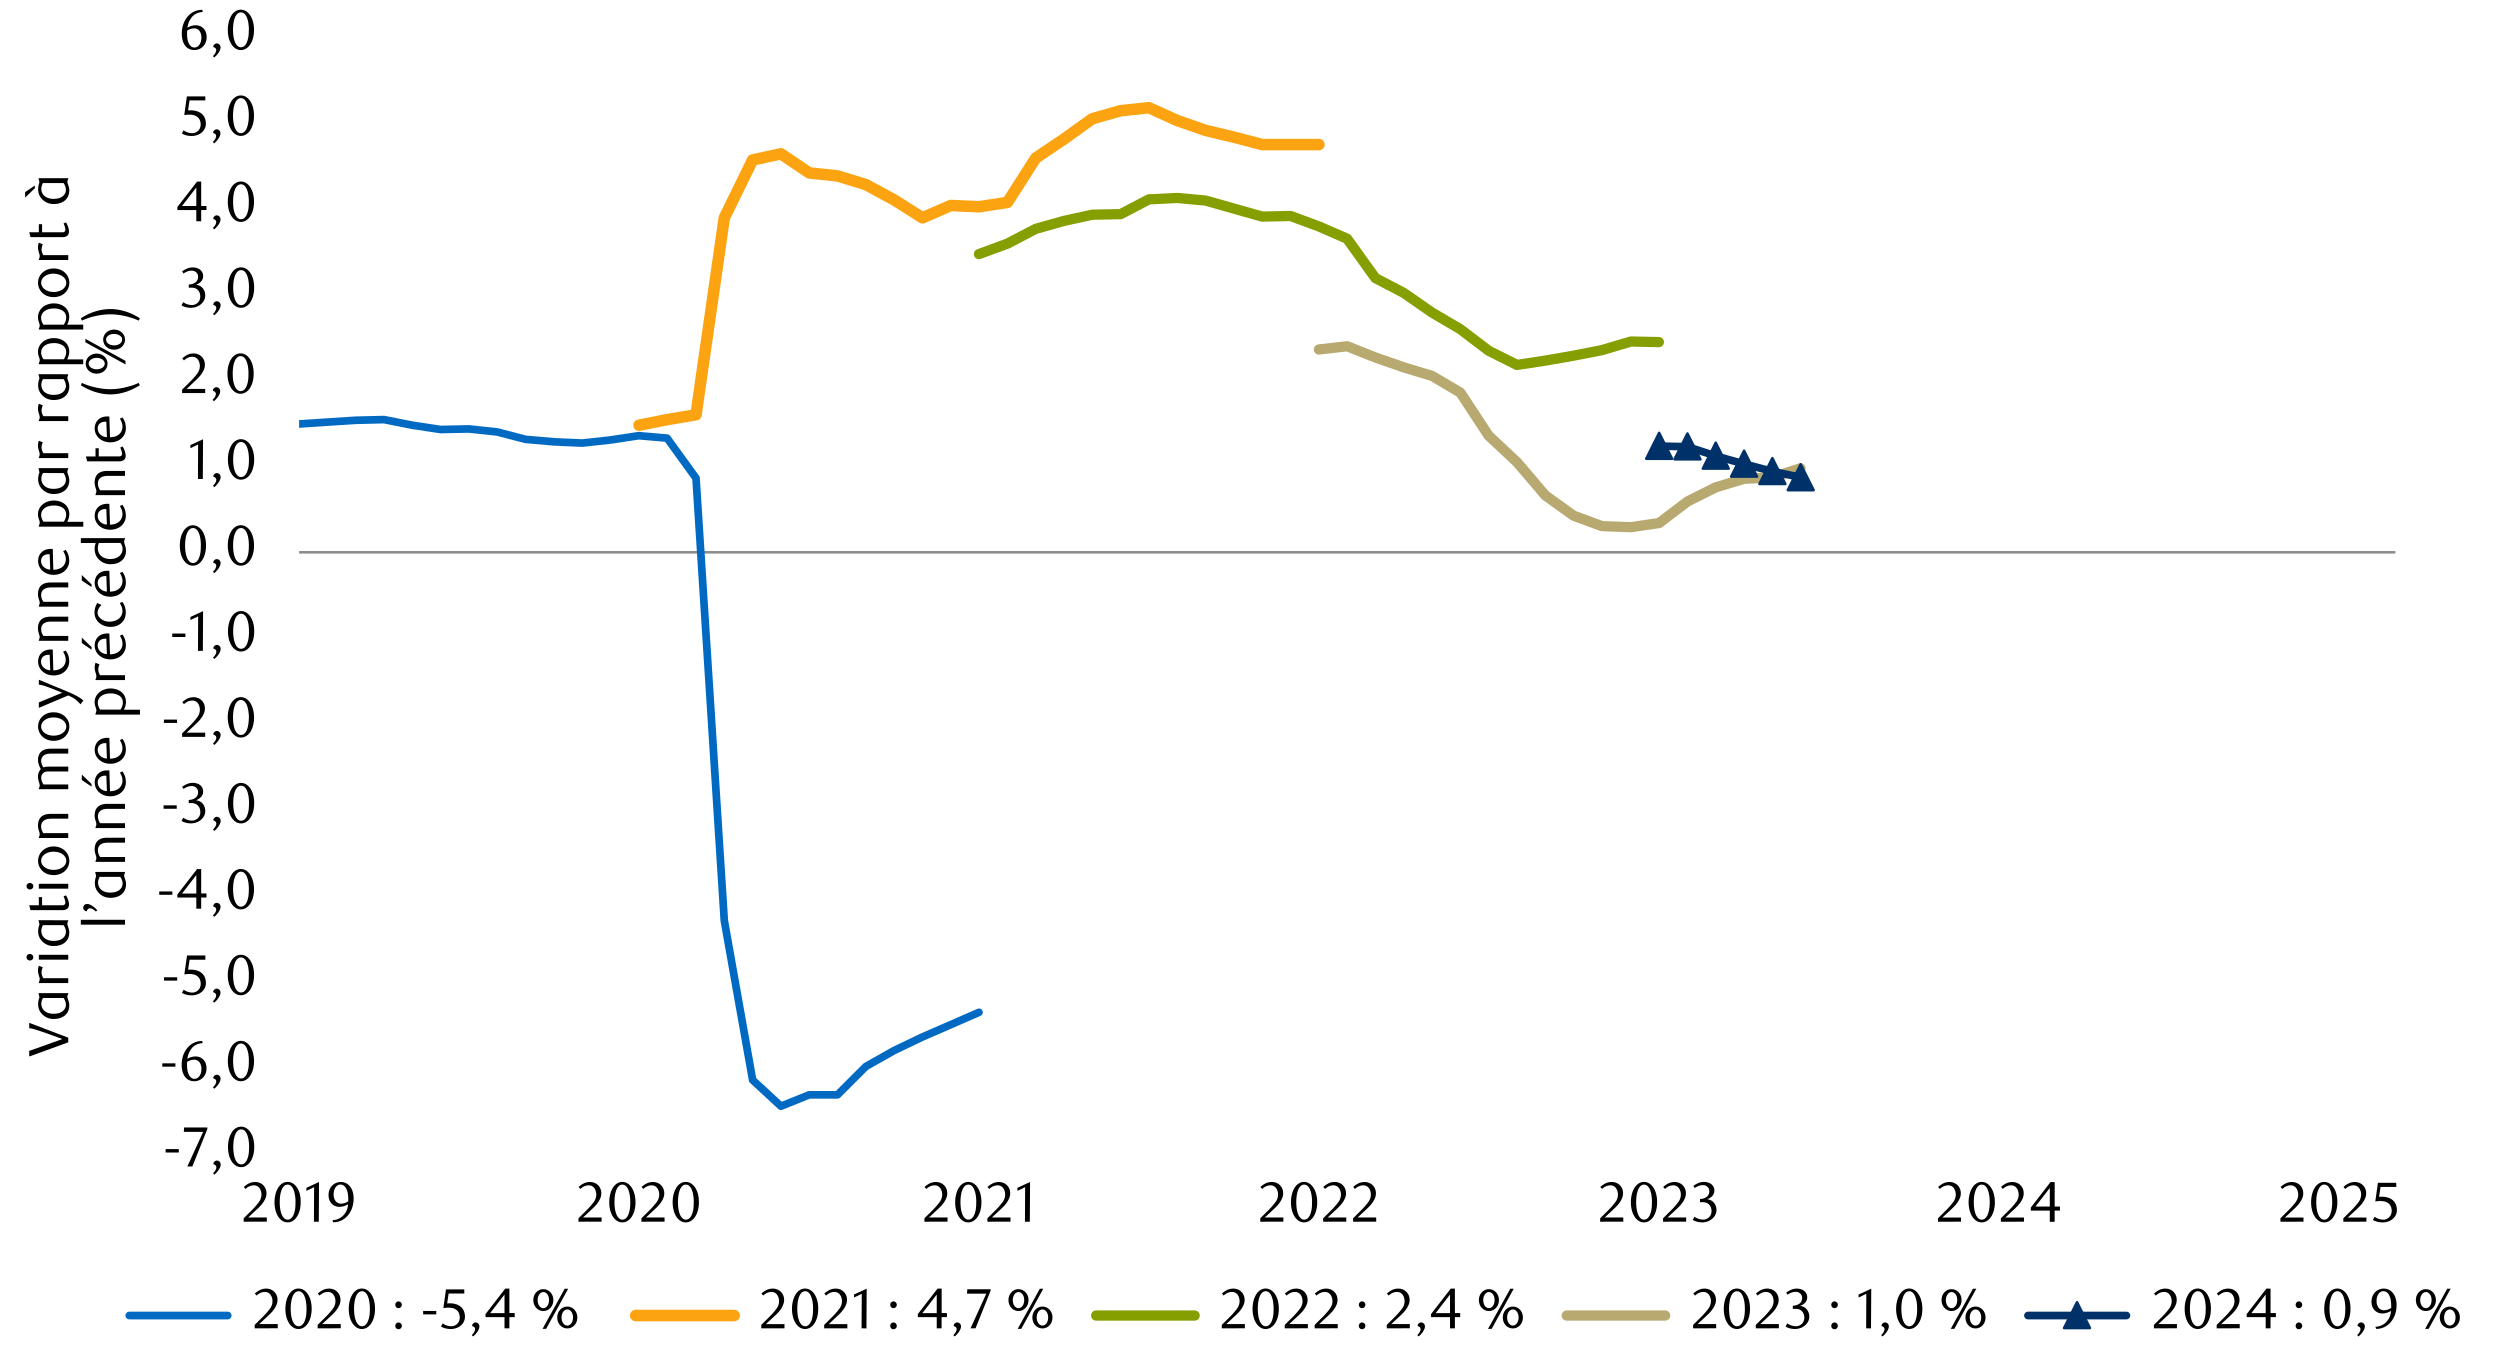 <svg id="Layer_1" data-name="Layer 1" xmlns="http://www.w3.org/2000/svg" xmlns:xlink="http://www.w3.org/1999/xlink" width="1460" height="790" viewBox="0 0 1460 790">
  <defs>
    <style>
      .cls-1, .cls-10, .cls-11, .cls-13, .cls-4, .cls-5, .cls-7, .cls-8, .cls-9 {
        fill: none;
      }

      .cls-2 {
        clip-path: url(#clip-path);
      }

      .cls-3 {
        clip-path: url(#clip-path-2);
      }

      .cls-4 {
        stroke: #000;
        stroke-miterlimit: 10;
        stroke-width: 0.39px;
        opacity: 0;
      }

      .cls-5 {
        stroke: #8d8d8d;
      }

      .cls-10, .cls-11, .cls-13, .cls-5, .cls-7, .cls-8, .cls-9 {
        stroke-linejoin: round;
      }

      .cls-13, .cls-5 {
        stroke-width: 1.5px;
      }

      .cls-6 {
        clip-path: url(#clip-path-3);
      }

      .cls-7 {
        stroke: #006ac3;
      }

      .cls-10, .cls-11, .cls-7, .cls-8, .cls-9 {
        stroke-linecap: round;
      }

      .cls-11, .cls-7 {
        stroke-width: 4.49px;
      }

      .cls-8 {
        stroke: #fca311;
        stroke-width: 6.74px;
      }

      .cls-9 {
        stroke: #859e00;
      }

      .cls-10, .cls-9 {
        stroke-width: 5.99px;
      }

      .cls-10 {
        stroke: #b8a970;
      }

      .cls-11, .cls-13 {
        stroke: #003168;
      }

      .cls-12 {
        fill: #003168;
      }

      .cls-14 {
        clip-path: url(#clip-path-4);
      }
    </style>
    <clipPath id="clip-path">
      <rect class="cls-1" x="-131.17" y="-720.72" width="1725.84" height="2233.44"/>
    </clipPath>
    <clipPath id="clip-path-2">
      <rect class="cls-1" x="10.96" y="-8.73" width="1441.58" height="809.45"/>
    </clipPath>
    <clipPath id="clip-path-3">
      <rect class="cls-1" x="174.66" y="21.17" width="1226.31" height="654.49"/>
    </clipPath>
    <clipPath id="clip-path-4">
      <rect class="cls-1" x="11.3" y="-8.39" width="1441.25" height="808.78"/>
    </clipPath>
  </defs>
  <g class="cls-2">
    <g class="cls-3">
      <rect class="cls-4" x="11.12" y="-8.47" width="1441.53" height="808.97"/>
    </g>
    <line class="cls-5" x1="174.66" y1="322.54" x2="1398.91" y2="322.54"/>
    <g class="cls-6">
      <polyline class="cls-7" points="174.66 247.61 191.19 246.51 207.71 245.44 224.24 245.04 240.79 248.32 257.32 250.83 273.84 250.49 290.37 252.26 306.92 256.58 323.44 258.02 339.97 258.75 356.5 256.95 373.05 254.44 389.57 255.87 406.47 279.22 422.99 537.65 439.54 630.74 456.07 646.02 472.6 639.37 489.12 639.37 505.67 622.81 522.2 613.48 538.72 605.58 555.25 598.39 571.72 591.2"/>
    </g>
    <polyline class="cls-8" points="373.19 248.32 389.57 245.07 406.47 242.2 422.99 127.2 439.54 93.41 456.07 89.83 472.6 100.97 489.12 102.75 505.67 107.8 522.2 116.76 538.72 127.2 555.25 120.01 571.8 120.74 588.33 118.2 604.85 92.34 621.38 81.2 637.93 69.33 654.46 64.65 670.98 62.9 687.53 70.4 704.06 76.16 720.59 80.1 737.11 84.42 753.66 84.42 770.25 84.42"/>
    <polyline class="cls-9" points="571.72 148.4 588.33 142.28 604.85 133.66 621.38 129 637.93 125.39 654.46 125.05 670.98 116.42 687.53 115.61 704.06 117.13 720.59 121.81 737.11 126.49 753.66 126.13 770.19 132.22 786.72 139.41 803.24 162.42 819.79 171.05 836.32 182.55 852.84 192.25 869.37 204.83 885.92 213.12 902.45 210.59 918.97 207.71 935.53 204.47 952.42 199.45 968.77 199.78"/>
    <polyline class="cls-10" points="770.25 204.1 786.72 202.21 803.24 208.78 819.79 214.53 836.32 219.55 852.84 229.28 869.37 254.44 885.92 269.89 902.45 289.29 918.97 301.16 935.53 307.25 952.42 307.88 968.94 305.45 985.47 292.87 1001.99 284.61 1018.55 279.59 1035.07 278.86 1051.48 273.47"/>
    <polyline class="cls-11" points="968.77 260.5 985.47 260.89 1001.99 266.28 1018.55 270.96 1035.07 275.28 1051.48 278.77"/>
    <polygon class="cls-12" points="968.94 252.8 976.47 267.92 961.38 267.92 968.94 252.8"/>
    <polygon class="cls-13" points="968.94 252.8 976.47 267.92 961.38 267.92 968.94 252.8"/>
    <polygon class="cls-12" points="985.47 253.17 993.03 268.25 977.91 268.25 985.47 253.17"/>
    <polygon class="cls-13" points="985.47 253.17 993.03 268.25 977.91 268.25 985.47 253.17"/>
    <polygon class="cls-12" points="1001.99 258.55 1009.55 273.67 994.46 273.67 1001.99 258.55"/>
    <polygon class="cls-13" points="1001.99 258.55 1009.55 273.67 994.46 273.67 1001.99 258.55"/>
    <polygon class="cls-12" points="1018.55 263.23 1026.08 278.32 1010.99 278.32 1018.55 263.23"/>
    <polygon class="cls-13" points="1018.55 263.23 1026.08 278.32 1010.99 278.32 1018.55 263.23"/>
    <polygon class="cls-12" points="1035.07 267.55 1042.63 282.64 1027.51 282.64 1035.07 267.55"/>
    <polygon class="cls-13" points="1035.07 267.55 1042.63 282.64 1027.51 282.64 1035.07 267.55"/>
    <polygon class="cls-12" points="1051.6 271.13 1059.15 286.25 1044.07 286.25 1051.6 271.13"/>
    <polygon class="cls-13" points="1051.6 271.13 1059.15 286.25 1044.07 286.25 1051.6 271.13"/>
    <g class="cls-14">
      <g>
        <path d="M96.74,673.07v-2h7.68v2Z"/>
        <path d="M112.33,681.21h-2.91L118.65,661H107.33l.2-2.55H121.1v.89Z"/>
        <path d="M124.41,685.15a6.91,6.91,0,0,0,1.41-1.74,3.68,3.68,0,0,0,.54-1.74,1.56,1.56,0,0,0-.43-1.07,2.21,2.21,0,0,0-1.22-.65l-.1-.26a2,2,0,0,1,.73-1.39,2.12,2.12,0,0,1,1.39-.53,2.24,2.24,0,0,1,2.15,2.35,4,4,0,0,1-.33,1.55,8.81,8.81,0,0,1-.85,1.56,11.42,11.42,0,0,1-1.17,1.47A14.38,14.38,0,0,1,125.2,686Z"/>
        <path d="M148.47,669.84a18,18,0,0,1-.58,4.74,12.34,12.34,0,0,1-1.62,3.73,7.88,7.88,0,0,1-2.44,2.44,5.83,5.83,0,0,1-3.09.86,5.55,5.55,0,0,1-3-.88,8.13,8.13,0,0,1-2.41-2.44,12.74,12.74,0,0,1-1.6-3.71,18.28,18.28,0,0,1-.58-4.7,18.92,18.92,0,0,1,.58-4.78,13.67,13.67,0,0,1,1.59-3.77,7.6,7.6,0,0,1,2.41-2.47,5.59,5.59,0,0,1,3.05-.88,5.67,5.67,0,0,1,3.09.88,7.89,7.89,0,0,1,2.44,2.47,12.53,12.53,0,0,1,1.62,3.76A18.24,18.24,0,0,1,148.47,669.84Zm-3,0a26,26,0,0,0-.3-4.07,14.06,14.06,0,0,0-.88-3.27,6,6,0,0,0-1.44-2.17,3,3,0,0,0-4,0,6,6,0,0,0-1.44,2.15,14.61,14.61,0,0,0-.87,3.24,27.56,27.56,0,0,0,0,8.11,13.3,13.3,0,0,0,.89,3.24,6.12,6.12,0,0,0,1.46,2.16,2.88,2.88,0,0,0,2,.77,3,3,0,0,0,2-.77,5.86,5.86,0,0,0,1.46-2.16,13.88,13.88,0,0,0,.88-3.22A25.15,25.15,0,0,0,145.43,669.89Z"/>
      </g>
    </g>
    <g class="cls-14">
      <g>
        <path d="M94.78,622.92V621h7.66v1.95Z"/>
        <path d="M118.46,609.18a10.14,10.14,0,0,0-3.06.59,8.49,8.49,0,0,0-2.16,1.19,6.84,6.84,0,0,0-1.45,1.51,15.57,15.57,0,0,0-1,1.53,10.86,10.86,0,0,0-.86,2.07,12.41,12.41,0,0,0-.53,2.29,10.51,10.51,0,0,1,2.53-1.07,9.3,9.3,0,0,1,2.36-.32,6.46,6.46,0,0,1,2.44.47,5.92,5.92,0,0,1,2,1.35,6.14,6.14,0,0,1,1.37,2.18,8.16,8.16,0,0,1,.5,2.94,8,8,0,0,1-.61,3.22,7.18,7.18,0,0,1-1.62,2.36,7.1,7.1,0,0,1-2.29,1.46,7.47,7.47,0,0,1-5.5-.07,6.08,6.08,0,0,1-2.33-1.75,8.7,8.7,0,0,1-1.57-3,14.41,14.41,0,0,1-.58-4.35,16.08,16.08,0,0,1,.93-5.55,13.71,13.71,0,0,1,2.52-4.39,11.52,11.52,0,0,1,3.77-2.89,10.68,10.68,0,0,1,4.67-1Zm-9.12,10.87c0,.3-.08.62-.1,1s0,.66,0,1a17.53,17.53,0,0,0,.2,2.75,8.13,8.13,0,0,0,.56,2.14,5.65,5.65,0,0,0,1.54,2.35,3.19,3.19,0,0,0,2,.76,3.33,3.33,0,0,0,1.53-.38,3.9,3.9,0,0,0,1.3-1.11,6,6,0,0,0,.91-1.75,7.09,7.09,0,0,0,.34-2.28,6.5,6.5,0,0,0-1.17-4.24,3.75,3.75,0,0,0-3-1.41,7.54,7.54,0,0,0-2,.28A9.21,9.21,0,0,0,109.34,620.05Z"/>
        <path d="M124.34,635a6.46,6.46,0,0,0,1.4-1.73,3.71,3.71,0,0,0,.55-1.73,1.61,1.61,0,0,0-.43-1.08,2.2,2.2,0,0,0-1.23-.64l-.1-.27a2,2,0,0,1,.73-1.38,2.12,2.12,0,0,1,1.39-.53,2.16,2.16,0,0,1,1.45.61,2.2,2.2,0,0,1,.69,1.73,4.05,4.05,0,0,1-.33,1.56,9,9,0,0,1-.84,1.55,13,13,0,0,1-1.17,1.47,15.52,15.52,0,0,1-1.32,1.27Z"/>
        <path d="M148.35,619.7a18.4,18.4,0,0,1-.58,4.73,12.64,12.64,0,0,1-1.61,3.72,8,8,0,0,1-2.44,2.43,5.82,5.82,0,0,1-3.08.86,5.55,5.55,0,0,1-3-.88,8,8,0,0,1-2.4-2.43,12.53,12.53,0,0,1-1.6-3.7,17.85,17.85,0,0,1-.58-4.7,18.32,18.32,0,0,1,.58-4.76,13.25,13.25,0,0,1,1.58-3.77,7.57,7.57,0,0,1,2.41-2.46,5.59,5.59,0,0,1,3-.88,5.66,5.66,0,0,1,3.08.88,8.06,8.06,0,0,1,2.44,2.46,12.83,12.83,0,0,1,1.61,3.75A18.67,18.67,0,0,1,148.35,619.7Zm-3,0a25.71,25.71,0,0,0-.3-4.06,14.59,14.59,0,0,0-.87-3.27,6,6,0,0,0-1.44-2.17,3,3,0,0,0-4,0,6.13,6.13,0,0,0-1.44,2.15,14.31,14.31,0,0,0-.87,3.24,27.42,27.42,0,0,0,0,8.09,13.35,13.35,0,0,0,.89,3.23,6.19,6.19,0,0,0,1.45,2.15,2.88,2.88,0,0,0,2,.78,2.91,2.91,0,0,0,2-.78,5.82,5.82,0,0,0,1.46-2.15,14.32,14.32,0,0,0,.87-3.21A25.12,25.12,0,0,0,145.31,619.75Z"/>
      </g>
    </g>
    <g class="cls-14">
      <g>
        <path d="M95.8,572.68v-1.95h7.67v1.95Z"/>
        <path d="M119.92,560.5h-9.2l-.86,5.79.73,0h.73a11.43,11.43,0,0,1,4.35.72,7.65,7.65,0,0,1,2.75,1.86,6.59,6.59,0,0,1,1.42,2.5,9.36,9.36,0,0,1,.41,2.66,6.49,6.49,0,0,1-.68,3,7,7,0,0,1-1.82,2.28,8.46,8.46,0,0,1-2.64,1.46,9.82,9.82,0,0,1-3.16.51,13.6,13.6,0,0,1-2.7-.28,11.26,11.26,0,0,1-3-1.15l1-1.88a8.75,8.75,0,0,0,5.13,1.69,4.43,4.43,0,0,0,1.77-.37,4.79,4.79,0,0,0,1.56-1,5.16,5.16,0,0,0,1.09-1.59,4.91,4.91,0,0,0,.41-2,6.26,6.26,0,0,0-.59-2.93,5.07,5.07,0,0,0-1.54-1.81,5.83,5.83,0,0,0-2.15-.91,12.38,12.38,0,0,0-2.4-.25,12.62,12.62,0,0,0-1.51.09c-.49,0-1,.11-1.37.18L109.23,558h10.69Z"/>
        <path d="M124.29,584.76A6.91,6.91,0,0,0,125.7,583a3.68,3.68,0,0,0,.54-1.74,1.56,1.56,0,0,0-.43-1.07,2.15,2.15,0,0,0-1.22-.65l-.1-.26a2,2,0,0,1,.73-1.39,2.12,2.12,0,0,1,1.39-.53,2.24,2.24,0,0,1,2.15,2.35,4,4,0,0,1-.33,1.55,9.17,9.17,0,0,1-.85,1.56,11.42,11.42,0,0,1-1.17,1.47,14.38,14.38,0,0,1-1.33,1.28Z"/>
        <path d="M148.35,569.45a18,18,0,0,1-.58,4.74,12.34,12.34,0,0,1-1.62,3.73,7.88,7.88,0,0,1-2.44,2.44,5.83,5.83,0,0,1-3.09.86,5.64,5.64,0,0,1-3-.88,8.25,8.25,0,0,1-2.41-2.44,12.74,12.74,0,0,1-1.6-3.71,18.28,18.28,0,0,1-.58-4.7,18.92,18.92,0,0,1,.58-4.78,13.54,13.54,0,0,1,1.59-3.77,7.51,7.51,0,0,1,2.41-2.47,5.59,5.59,0,0,1,3.05-.88,5.67,5.67,0,0,1,3.09.88,7.78,7.78,0,0,1,2.44,2.47,12.53,12.53,0,0,1,1.62,3.76A18.18,18.18,0,0,1,148.35,569.45Zm-3,0a26,26,0,0,0-.3-4.07,14.06,14.06,0,0,0-.88-3.27,6,6,0,0,0-1.44-2.17,3,3,0,0,0-4,0,6,6,0,0,0-1.44,2.15,14.46,14.46,0,0,0-.87,3.24,27.56,27.56,0,0,0,0,8.11,13.3,13.3,0,0,0,.89,3.24,6,6,0,0,0,1.46,2.15,2.85,2.85,0,0,0,2,.78,2.91,2.91,0,0,0,2-.78,5.74,5.74,0,0,0,1.46-2.15,13.88,13.88,0,0,0,.88-3.22A25.15,25.15,0,0,0,145.31,569.5Z"/>
      </g>
    </g>
    <g class="cls-14">
      <g>
        <path d="M93,522.56v-1.95h7.66v1.95Z"/>
        <path d="M117.49,524.17v6.51h-2.84v-6.51H103.58v-1.78l11.5-14.86h2.41V521.8h3.1v2.37ZM114.65,511l-8.36,10.84h8.36Z"/>
        <path d="M124.32,534.61a6.46,6.46,0,0,0,1.41-1.73,3.68,3.68,0,0,0,.54-1.74,1.56,1.56,0,0,0-.43-1.07,2.14,2.14,0,0,0-1.22-.64l-.1-.27a2.14,2.14,0,0,1,2.12-1.91,2.23,2.23,0,0,1,2.14,2.34,4,4,0,0,1-.33,1.55,9.11,9.11,0,0,1-.84,1.56,13,13,0,0,1-1.17,1.47,17.25,17.25,0,0,1-1.32,1.27Z"/>
        <path d="M148.34,519.34a18.46,18.46,0,0,1-.58,4.73,12.65,12.65,0,0,1-1.62,3.72,8,8,0,0,1-2.43,2.43,5.85,5.85,0,0,1-3.09.86,5.58,5.58,0,0,1-3-.88,8,8,0,0,1-2.4-2.43,12.39,12.39,0,0,1-1.6-3.7,17.9,17.9,0,0,1-.58-4.7,18.32,18.32,0,0,1,.58-4.76,13.13,13.13,0,0,1,1.58-3.77,7.7,7.7,0,0,1,2.41-2.47,5.63,5.63,0,0,1,3-.87,5.77,5.77,0,0,1,3.09.87,8.08,8.08,0,0,1,2.43,2.47,12.72,12.72,0,0,1,1.62,3.75A18.62,18.62,0,0,1,148.34,519.34Zm-3,0a25.89,25.89,0,0,0-.3-4.06,14.34,14.34,0,0,0-.88-3.27,5.94,5.94,0,0,0-1.43-2.16,2.93,2.93,0,0,0-2-.78,2.89,2.89,0,0,0-2,.78,6,6,0,0,0-1.44,2.15,13.85,13.85,0,0,0-.87,3.23,27.49,27.49,0,0,0,0,8.1,12.91,12.91,0,0,0,.89,3.23,6.06,6.06,0,0,0,1.45,2.15,2.84,2.84,0,0,0,2,.77,2.9,2.9,0,0,0,2-.77,5.81,5.81,0,0,0,1.45-2.15,13.74,13.74,0,0,0,.88-3.22A24.94,24.94,0,0,0,145.3,519.38Z"/>
      </g>
    </g>
    <g class="cls-14">
      <g>
        <path d="M95.52,472.32v-2h7.68v2Z"/>
        <path d="M114.45,467.39a5.71,5.71,0,0,1,2.22.61,5.62,5.62,0,0,1,1.71,1.35,6.39,6.39,0,0,1,1.1,1.94,6.8,6.8,0,0,1,.4,2.38,6,6,0,0,1-.69,2.83,7.72,7.72,0,0,1-1.86,2.29,8.49,8.49,0,0,1-2.68,1.52,9.31,9.31,0,0,1-3.14.55,12.48,12.48,0,0,1-2.6-.29,10,10,0,0,1-2.89-1.14l1-1.88a8.87,8.87,0,0,0,5.16,1.68,4.62,4.62,0,0,0,1.79-.36,5.2,5.2,0,0,0,1.54-1,4.66,4.66,0,0,0,1.07-1.56,4.9,4.9,0,0,0,.4-2,6.1,6.1,0,0,0-.39-2.27,4.79,4.79,0,0,0-1.06-1.64,4.32,4.32,0,0,0-1.58-1A5.63,5.63,0,0,0,112,469h-1.76v-1.85a6.67,6.67,0,0,0,3.91-1.23,4,4,0,0,0,1.52-3.37,3.18,3.18,0,0,0-1.08-2.49,3.74,3.74,0,0,0-2.59-1,6.93,6.93,0,0,0-2.45.42,11,11,0,0,0-2.39,1.27l-.79-1.25a15.16,15.16,0,0,1,3-1.69,8.24,8.24,0,0,1,3.18-.63,7.76,7.76,0,0,1,2.47.38,5.94,5.94,0,0,1,1.91,1,4.75,4.75,0,0,1,1.26,1.59,5,5,0,0,1,.12,3.84,4.89,4.89,0,0,1-.9,1.42,5.37,5.37,0,0,1-1.32,1.08A10.15,10.15,0,0,1,114.45,467.39Z"/>
        <path d="M124.38,484.4a6.5,6.5,0,0,0,1.41-1.74,3.71,3.71,0,0,0,.55-1.74,1.58,1.58,0,0,0-.43-1.07,2.21,2.21,0,0,0-1.23-.65l-.1-.26a2,2,0,0,1,.73-1.39,2.07,2.07,0,0,1,1.39-.53,2.19,2.19,0,0,1,1.46.61,2.21,2.21,0,0,1,.69,1.74,4,4,0,0,1-.33,1.55,9.11,9.11,0,0,1-.84,1.56A14.33,14.33,0,0,1,126.5,484a15.52,15.52,0,0,1-1.32,1.27Z"/>
        <path d="M148.44,469.09a18.11,18.11,0,0,1-.58,4.74,12.59,12.59,0,0,1-1.61,3.73A7.87,7.87,0,0,1,143.8,480a5.71,5.71,0,0,1-3.08.87,5.59,5.59,0,0,1-3-.88,8,8,0,0,1-2.41-2.44,12.6,12.6,0,0,1-1.61-3.71,18.42,18.42,0,0,1-.57-4.71,18.9,18.9,0,0,1,.57-4.77,13.61,13.61,0,0,1,1.59-3.78,7.7,7.7,0,0,1,2.41-2.47,5.8,5.8,0,0,1,6.14,0,8.13,8.13,0,0,1,2.45,2.47,12.89,12.89,0,0,1,1.61,3.76A18.32,18.32,0,0,1,148.44,469.09Zm-3,.05a25.93,25.93,0,0,0-.3-4.07,14.29,14.29,0,0,0-.88-3.28,5.88,5.88,0,0,0-1.44-2.17,3,3,0,0,0-4,0,5.83,5.83,0,0,0-1.44,2.16,13.79,13.79,0,0,0-.88,3.24,27.56,27.56,0,0,0,0,8.11,13.91,13.91,0,0,0,.89,3.24,6.2,6.2,0,0,0,1.46,2.15,2.85,2.85,0,0,0,2,.78,3,3,0,0,0,2-.78,5.81,5.81,0,0,0,1.45-2.15,13.83,13.83,0,0,0,.88-3.23A25,25,0,0,0,145.4,469.14Z"/>
      </g>
    </g>
    <g class="cls-14">
      <g>
        <path d="M95.72,422.19v-1.95h7.67v1.95Z"/>
        <path d="M106.36,430.32v-2l4.36-4.33a42.14,42.14,0,0,0,4.37-4.94,7.46,7.46,0,0,0,1.64-4.41,7.62,7.62,0,0,0-.31-2.19,5.81,5.81,0,0,0-.88-1.76,3.87,3.87,0,0,0-3.2-1.56,6.28,6.28,0,0,0-2.68.57,8.37,8.37,0,0,0-2.21,1.54l-1-1.19a13.33,13.33,0,0,1,3.17-2.16,8.39,8.39,0,0,1,3.5-.71,6.8,6.8,0,0,1,2.55.48,6.43,6.43,0,0,1,2.08,1.35,6.3,6.3,0,0,1,1.4,2.08,6.7,6.7,0,0,1,.51,2.65,7.31,7.31,0,0,1-.58,2.89,12.7,12.7,0,0,1-1.42,2.55,18.28,18.28,0,0,1-1.78,2.16c-.63.65-1.19,1.2-1.7,1.67L109,427.87h10.83v2.45Z"/>
        <path d="M124.36,434.25a6.66,6.66,0,0,0,1.4-1.74,3.56,3.56,0,0,0,.55-1.73,1.58,1.58,0,0,0-.43-1.07,2.22,2.22,0,0,0-1.22-.65l-.1-.26a2.06,2.06,0,0,1,.72-1.39,2.12,2.12,0,0,1,1.39-.53,2.24,2.24,0,0,1,2.15,2.35,4,4,0,0,1-.33,1.55,8.67,8.67,0,0,1-.84,1.55,12.45,12.45,0,0,1-1.18,1.47,14.11,14.11,0,0,1-1.32,1.27Z"/>
        <path d="M148.37,419a18,18,0,0,1-.58,4.73,12.41,12.41,0,0,1-1.61,3.72,7.84,7.84,0,0,1-2.44,2.43,5.7,5.7,0,0,1-3.08.86,5.57,5.57,0,0,1-3-.87,8.1,8.1,0,0,1-2.41-2.43,12.86,12.86,0,0,1-1.6-3.71A18.26,18.26,0,0,1,133,419a18.89,18.89,0,0,1,.58-4.77,13.67,13.67,0,0,1,1.58-3.77,7.67,7.67,0,0,1,2.41-2.46,5.78,5.78,0,0,1,6.13,0,8,8,0,0,1,2.44,2.46,12.78,12.78,0,0,1,1.61,3.76A18.11,18.11,0,0,1,148.37,419Zm-3,0A25.8,25.8,0,0,0,145,415a14.22,14.22,0,0,0-.87-3.27,6,6,0,0,0-1.44-2.16,3,3,0,0,0-4,0,5.85,5.85,0,0,0-1.43,2.14,14.06,14.06,0,0,0-.88,3.24,27.42,27.42,0,0,0,0,8.09,13.77,13.77,0,0,0,.89,3.24,6.16,6.16,0,0,0,1.46,2.15,2.88,2.88,0,0,0,2,.77,3,3,0,0,0,2-.77,6,6,0,0,0,1.45-2.15A13.9,13.9,0,0,0,145,423,25,25,0,0,0,145.33,419Z"/>
      </g>
    </g>
    <g class="cls-14">
      <g>
        <path d="M100.6,372V370h7.68V372Z"/>
        <path d="M115.63,380.09l.09-20.15-4.5,2.15V360.3l7.38-3.41-.13,23.2Z"/>
        <path d="M124.4,384a6.46,6.46,0,0,0,1.4-1.73,3.63,3.63,0,0,0,.55-1.74,1.61,1.61,0,0,0-.43-1.08,2.2,2.2,0,0,0-1.23-.64l-.1-.27a2.09,2.09,0,0,1,.73-1.39,2.12,2.12,0,0,1,1.39-.53,2.2,2.2,0,0,1,1.46.62,2.17,2.17,0,0,1,.69,1.73,4.05,4.05,0,0,1-.33,1.56,8.67,8.67,0,0,1-.84,1.55,12.34,12.34,0,0,1-1.18,1.48,17.25,17.25,0,0,1-1.32,1.27Z"/>
        <path d="M148.46,368.73a18.54,18.54,0,0,1-.58,4.74,12.8,12.8,0,0,1-1.62,3.72,7.88,7.88,0,0,1-2.44,2.44,5.85,5.85,0,0,1-3.09.86,5.53,5.53,0,0,1-3-.88,8,8,0,0,1-2.41-2.43,12.71,12.71,0,0,1-1.6-3.71,18,18,0,0,1-.58-4.71,18.45,18.45,0,0,1,.58-4.77,13.31,13.31,0,0,1,1.58-3.78,7.81,7.81,0,0,1,2.41-2.47,5.81,5.81,0,0,1,6.15,0,8.1,8.1,0,0,1,2.44,2.47,13.05,13.05,0,0,1,1.62,3.76A18.7,18.7,0,0,1,148.46,368.73Zm-3.05,0a25.84,25.84,0,0,0-.3-4.07,14.84,14.84,0,0,0-.87-3.28,6,6,0,0,0-1.44-2.17,2.93,2.93,0,0,0-2-.78,2.89,2.89,0,0,0-2,.78,5.87,5.87,0,0,0-1.44,2.15,14,14,0,0,0-.88,3.25,27.49,27.49,0,0,0,0,8.1,13.51,13.51,0,0,0,.9,3.25,6.15,6.15,0,0,0,1.45,2.15,2.89,2.89,0,0,0,2,.78,2.93,2.93,0,0,0,2-.78,6,6,0,0,0,1.46-2.15,14.51,14.51,0,0,0,.87-3.23A25,25,0,0,0,145.41,368.78Z"/>
      </g>
    </g>
    <g class="cls-14">
      <g>
        <path d="M120.31,318.61a18,18,0,0,1-.58,4.73,12.64,12.64,0,0,1-1.61,3.72,7.84,7.84,0,0,1-2.44,2.43,5.79,5.79,0,0,1-3.08.86,5.5,5.5,0,0,1-3-.88,7.87,7.87,0,0,1-2.41-2.43,12.8,12.8,0,0,1-1.6-3.7,18.29,18.29,0,0,1-.57-4.7,18.77,18.77,0,0,1,.57-4.76,13.54,13.54,0,0,1,1.58-3.77,7.67,7.67,0,0,1,2.41-2.46,5.78,5.78,0,0,1,6.13,0,8,8,0,0,1,2.44,2.46,12.83,12.83,0,0,1,1.61,3.75A18.24,18.24,0,0,1,120.31,318.61Zm-3,.05a25.8,25.8,0,0,0-.3-4.06,14.08,14.08,0,0,0-.87-3.27,6,6,0,0,0-1.44-2.17,2.92,2.92,0,0,0-2-.77,3,3,0,0,0-2,.77,6,6,0,0,0-1.43,2.15,13.79,13.79,0,0,0-.88,3.24,27.42,27.42,0,0,0,0,8.09,13.82,13.82,0,0,0,.89,3.23,6.07,6.07,0,0,0,1.46,2.15,2.85,2.85,0,0,0,2,.78,2.93,2.93,0,0,0,2-.78,5.93,5.93,0,0,0,1.45-2.15,13.76,13.76,0,0,0,.87-3.22A24.9,24.9,0,0,0,117.27,318.66Z"/>
        <path d="M124.34,333.88a6.46,6.46,0,0,0,1.4-1.73,3.6,3.6,0,0,0,.55-1.73,1.61,1.61,0,0,0-.43-1.08,2.17,2.17,0,0,0-1.22-.64l-.1-.26a2,2,0,0,1,.72-1.39,2.12,2.12,0,0,1,1.39-.53,2.15,2.15,0,0,1,1.45.61,2.17,2.17,0,0,1,.7,1.73,4.05,4.05,0,0,1-.33,1.56,9.41,9.41,0,0,1-.84,1.55,13.33,13.33,0,0,1-1.18,1.47,15.52,15.52,0,0,1-1.32,1.27Z"/>
        <path d="M148.35,318.61a18,18,0,0,1-.58,4.73,12.64,12.64,0,0,1-1.61,3.72,7.84,7.84,0,0,1-2.44,2.43,5.79,5.79,0,0,1-3.08.86,5.5,5.5,0,0,1-3-.88A7.87,7.87,0,0,1,135.2,327a12.8,12.8,0,0,1-1.6-3.7,18.29,18.29,0,0,1-.57-4.7,18.77,18.77,0,0,1,.57-4.76,13.54,13.54,0,0,1,1.58-3.77,7.67,7.67,0,0,1,2.41-2.46,5.78,5.78,0,0,1,6.13,0,8,8,0,0,1,2.44,2.46,12.83,12.83,0,0,1,1.61,3.75A18.24,18.24,0,0,1,148.35,318.61Zm-3,.05a25.8,25.8,0,0,0-.3-4.06,14.08,14.08,0,0,0-.87-3.27,6,6,0,0,0-1.44-2.17,2.92,2.92,0,0,0-2-.77,3,3,0,0,0-2,.77,6,6,0,0,0-1.43,2.15,13.79,13.79,0,0,0-.88,3.24,27.42,27.42,0,0,0,0,8.09,13.82,13.82,0,0,0,.89,3.23,6.07,6.07,0,0,0,1.46,2.15,2.85,2.85,0,0,0,2,.78,2.93,2.93,0,0,0,2-.78,5.93,5.93,0,0,0,1.45-2.15,13.76,13.76,0,0,0,.87-3.22A24.9,24.9,0,0,0,145.31,318.66Z"/>
      </g>
    </g>
    <g class="cls-14">
      <g>
        <path d="M115.6,279.73l.1-20.15-4.5,2.15v-1.79l7.38-3.41-.14,23.2Z"/>
        <path d="M124.37,283.67a6.91,6.91,0,0,0,1.41-1.74,3.68,3.68,0,0,0,.54-1.74,1.56,1.56,0,0,0-.43-1.07,2.18,2.18,0,0,0-1.22-.65l-.1-.26a2,2,0,0,1,.73-1.39,2.1,2.1,0,0,1,1.39-.53,2.16,2.16,0,0,1,1.45.61,2.22,2.22,0,0,1,.7,1.74,4,4,0,0,1-.33,1.55,9.93,9.93,0,0,1-.85,1.56,11.42,11.42,0,0,1-1.17,1.47,17.44,17.44,0,0,1-1.33,1.28Z"/>
        <path d="M148.43,268.36a18,18,0,0,1-.58,4.74,12.34,12.34,0,0,1-1.62,3.73,8,8,0,0,1-2.44,2.44,5.85,5.85,0,0,1-3.09.86,5.55,5.55,0,0,1-3-.88,8,8,0,0,1-2.41-2.44,12.74,12.74,0,0,1-1.6-3.71,17.85,17.85,0,0,1-.58-4.7,18.47,18.47,0,0,1,.58-4.78,13.38,13.38,0,0,1,1.59-3.77,7.6,7.6,0,0,1,2.41-2.47,5.59,5.59,0,0,1,3-.88,5.69,5.69,0,0,1,3.09.88,8,8,0,0,1,2.44,2.47,12.53,12.53,0,0,1,1.62,3.76A18.18,18.18,0,0,1,148.43,268.36Zm-3.05.05a27.34,27.34,0,0,0-.29-4.07,14.57,14.57,0,0,0-.88-3.27,6,6,0,0,0-1.44-2.17,3,3,0,0,0-4,0,6,6,0,0,0-1.44,2.15,13.94,13.94,0,0,0-.87,3.24,27.56,27.56,0,0,0,0,8.11,12.87,12.87,0,0,0,.89,3.24,6.24,6.24,0,0,0,1.45,2.16,3,3,0,0,0,4,0,5.86,5.86,0,0,0,1.46-2.16,14.4,14.4,0,0,0,.88-3.22A26.43,26.43,0,0,0,145.38,268.41Z"/>
      </g>
    </g>
    <g class="cls-14">
      <g>
        <path d="M106.35,229.56v-2l4.36-4.32a43.16,43.16,0,0,0,4.38-4.94,7.46,7.46,0,0,0,1.63-4.41,7.36,7.36,0,0,0-.31-2.2,5.85,5.85,0,0,0-.87-1.75,4.07,4.07,0,0,0-1.37-1.15,4,4,0,0,0-1.84-.42,6.21,6.21,0,0,0-2.67.58,8.26,8.26,0,0,0-2.22,1.54l-1-1.19a12.67,12.67,0,0,1,3.17-2.16,8.2,8.2,0,0,1,3.5-.72,6.71,6.71,0,0,1,2.54.48,6.33,6.33,0,0,1,2.08,1.35,6.54,6.54,0,0,1,1.41,2.08,6.75,6.75,0,0,1,.51,2.66,7.41,7.41,0,0,1-.58,2.88,13.85,13.85,0,0,1-1.42,2.56,19.31,19.31,0,0,1-1.78,2.16c-.63.65-1.2,1.2-1.71,1.66L109,227.12h10.83v2.44Z"/>
        <path d="M124.12,233.49a6.49,6.49,0,0,0,1.41-1.73,3.68,3.68,0,0,0,.54-1.73,1.56,1.56,0,0,0-.43-1.08,2.14,2.14,0,0,0-1.22-.64l-.1-.27a2,2,0,0,1,.73-1.38,2.12,2.12,0,0,1,1.39-.53,2.16,2.16,0,0,1,1.45.61,2.2,2.2,0,0,1,.69,1.73,4.05,4.05,0,0,1-.33,1.56,9.41,9.41,0,0,1-.84,1.55,13,13,0,0,1-1.17,1.47,17.25,17.25,0,0,1-1.32,1.27Z"/>
        <path d="M148.13,218.22a18.42,18.42,0,0,1-.57,4.73,12.92,12.92,0,0,1-1.62,3.72,7.74,7.74,0,0,1-2.44,2.43,5.79,5.79,0,0,1-3.08.86,5.5,5.5,0,0,1-3-.88,8.09,8.09,0,0,1-2.41-2.43,12.52,12.52,0,0,1-1.59-3.7,17.85,17.85,0,0,1-.58-4.7,18.32,18.32,0,0,1,.58-4.76,13.25,13.25,0,0,1,1.58-3.77,7.78,7.78,0,0,1,2.4-2.47,5.83,5.83,0,0,1,6.13,0,8,8,0,0,1,2.44,2.47,13.11,13.11,0,0,1,1.62,3.75A18.69,18.69,0,0,1,148.13,218.22Zm-3,.05a25.71,25.71,0,0,0-.3-4.06,14.06,14.06,0,0,0-.88-3.27,5.9,5.9,0,0,0-1.43-2.17,3,3,0,0,0-2-.77,2.92,2.92,0,0,0-2,.77,5.87,5.87,0,0,0-1.44,2.15,13.79,13.79,0,0,0-.88,3.24,28.36,28.36,0,0,0,0,8.09,13.33,13.33,0,0,0,.9,3.23,6.06,6.06,0,0,0,1.45,2.15,2.85,2.85,0,0,0,2,.78,2.91,2.91,0,0,0,2-.78,5.81,5.81,0,0,0,1.45-2.15,13.74,13.74,0,0,0,.88-3.22A24.9,24.9,0,0,0,145.1,218.27Z"/>
      </g>
    </g>
    <g class="cls-14">
      <g>
        <path d="M114.43,166.29a5.82,5.82,0,0,1,2.22.62,5.58,5.58,0,0,1,1.7,1.35,6.63,6.63,0,0,1,1.11,1.94,7,7,0,0,1,.4,2.38,6,6,0,0,1-.7,2.83,7.65,7.65,0,0,1-1.85,2.28,8.74,8.74,0,0,1-2.68,1.53,9.4,9.4,0,0,1-3.15.54,12.52,12.52,0,0,1-2.6-.28,10.66,10.66,0,0,1-2.89-1.14l1-1.89a8.81,8.81,0,0,0,5.16,1.69,4.58,4.58,0,0,0,1.79-.36,5.07,5.07,0,0,0,1.54-1,4.84,4.84,0,0,0,1.08-1.56,5.07,5.07,0,0,0,.39-2,6.1,6.1,0,0,0-.39-2.27,4.69,4.69,0,0,0-1.06-1.64,4.24,4.24,0,0,0-1.58-1A5.59,5.59,0,0,0,112,168h-1.76v-1.86a6.59,6.59,0,0,0,3.91-1.22,4,4,0,0,0,1.52-3.38,3.19,3.19,0,0,0-1.07-2.48,3.78,3.78,0,0,0-2.6-1,7,7,0,0,0-2.45.42,10.69,10.69,0,0,0-2.38,1.27l-.8-1.26a16,16,0,0,1,3-1.69,8.45,8.45,0,0,1,3.18-.62,7.4,7.4,0,0,1,2.47.38,5.94,5.94,0,0,1,1.91,1A4.81,4.81,0,0,1,118.3,163a5.08,5.08,0,0,1-.89,1.42,5.62,5.62,0,0,1-1.33,1.08A11.38,11.38,0,0,1,114.43,166.29Z"/>
        <path d="M124.36,183.3a6.46,6.46,0,0,0,1.4-1.73,3.6,3.6,0,0,0,.55-1.74,1.56,1.56,0,0,0-.43-1.08,2.2,2.2,0,0,0-1.23-.64l-.1-.27a2.09,2.09,0,0,1,.73-1.39,2.14,2.14,0,0,1,1.39-.53,2.24,2.24,0,0,1,2.15,2.35,4.05,4.05,0,0,1-.33,1.56,9.11,9.11,0,0,1-.84,1.56,12.06,12.06,0,0,1-1.18,1.47,15.52,15.52,0,0,1-1.32,1.27Z"/>
        <path d="M148.42,168a18.54,18.54,0,0,1-.58,4.74,13,13,0,0,1-1.62,3.73,7.84,7.84,0,0,1-2.44,2.43,5.76,5.76,0,0,1-3.09.86,5.6,5.6,0,0,1-3-.87,8.13,8.13,0,0,1-2.41-2.44,12.71,12.71,0,0,1-1.6-3.71,18,18,0,0,1-.58-4.71,18.45,18.45,0,0,1,.58-4.77,13.31,13.31,0,0,1,1.58-3.78,7.81,7.81,0,0,1,2.41-2.47,5.81,5.81,0,0,1,6.15,0,8.1,8.1,0,0,1,2.44,2.47,13.05,13.05,0,0,1,1.62,3.76A18.7,18.7,0,0,1,148.42,168Zm-3,.05a25.84,25.84,0,0,0-.3-4.07,14.31,14.31,0,0,0-.87-3.28,6,6,0,0,0-1.44-2.17,3,3,0,0,0-4,0,6.13,6.13,0,0,0-1.44,2.15,14,14,0,0,0-.88,3.25,27.56,27.56,0,0,0,0,8.11,13.55,13.55,0,0,0,.9,3.24,6.15,6.15,0,0,0,1.45,2.15,2.94,2.94,0,0,0,4,0,6,6,0,0,0,1.46-2.15,14,14,0,0,0,.87-3.23A25,25,0,0,0,145.37,168.05Z"/>
      </g>
    </g>
    <g class="cls-14">
      <g>
        <path d="M117.49,122.69v6.51h-2.84v-6.51H103.58v-1.78l11.49-14.86h2.42v14.26h3.1v2.38Zm-2.84-13.21-8.36,10.83h8.36Z"/>
        <path d="M124.32,133.13a6.91,6.91,0,0,0,1.41-1.74,3.62,3.62,0,0,0,.54-1.73,1.54,1.54,0,0,0-.43-1.07,2.18,2.18,0,0,0-1.22-.65l-.1-.26a2.07,2.07,0,0,1,.73-1.39,2.1,2.1,0,0,1,1.38-.53,2.24,2.24,0,0,1,1.46.61,2.21,2.21,0,0,1,.69,1.74,4,4,0,0,1-.33,1.55,8.67,8.67,0,0,1-.84,1.55,11.42,11.42,0,0,1-1.17,1.47,15.51,15.51,0,0,1-1.33,1.27Z"/>
        <path d="M148.33,117.85a18.42,18.42,0,0,1-.57,4.73,12.68,12.68,0,0,1-1.62,3.72,7.74,7.74,0,0,1-2.44,2.43,5.7,5.7,0,0,1-3.08.86,5.57,5.57,0,0,1-3-.87,8.21,8.21,0,0,1-2.41-2.43,12.86,12.86,0,0,1-1.6-3.71,18.27,18.27,0,0,1-.57-4.69,18.9,18.9,0,0,1,.57-4.77,13.67,13.67,0,0,1,1.59-3.77,7.74,7.74,0,0,1,2.4-2.46,5.78,5.78,0,0,1,6.13,0,8,8,0,0,1,2.44,2.46,13.05,13.05,0,0,1,1.62,3.76A18.55,18.55,0,0,1,148.33,117.85Zm-3,.05a27.21,27.21,0,0,0-.29-4.06,14.34,14.34,0,0,0-.88-3.27,5.86,5.86,0,0,0-1.43-2.16,2.93,2.93,0,0,0-2-.78,2.89,2.89,0,0,0-2,.78,5.75,5.75,0,0,0-1.44,2.14,14.06,14.06,0,0,0-.88,3.24,28.36,28.36,0,0,0,0,8.09,13.29,13.29,0,0,0,.9,3.24,6.15,6.15,0,0,0,1.45,2.15,2.88,2.88,0,0,0,2,.77,3,3,0,0,0,2-.77,5.89,5.89,0,0,0,1.45-2.15,13.88,13.88,0,0,0,.88-3.22A26.29,26.29,0,0,0,145.29,117.9Z"/>
      </g>
    </g>
    <g class="cls-14">
      <g>
        <path d="M119.9,58.65h-9.21l-.86,5.8c.25,0,.49,0,.73,0l.73,0a11.23,11.23,0,0,1,4.35.73A7.43,7.43,0,0,1,118.39,67a6.53,6.53,0,0,1,1.42,2.5,9.09,9.09,0,0,1,.42,2.66,6.56,6.56,0,0,1-.68,3,7.09,7.09,0,0,1-1.82,2.28,8.32,8.32,0,0,1-2.65,1.46,9.78,9.78,0,0,1-3.16.51,13,13,0,0,1-2.7-.28,11.7,11.7,0,0,1-3-1.14l1-1.89a8.64,8.64,0,0,0,5.13,1.69,4.67,4.67,0,0,0,1.77-.36,5.06,5.06,0,0,0,1.55-1,5,5,0,0,0,1.09-1.59,4.91,4.91,0,0,0,.42-2,6.28,6.28,0,0,0-.6-2.93,5,5,0,0,0-1.54-1.8,5.6,5.6,0,0,0-2.15-.91,11.51,11.51,0,0,0-2.4-.25,14.76,14.76,0,0,0-1.5.08l-1.38.18,1.53-10.92H119.9Z"/>
        <path d="M124.26,82.91a6.31,6.31,0,0,0,1.41-1.73,3.71,3.71,0,0,0,.55-1.74,1.61,1.61,0,0,0-.43-1.08,2.2,2.2,0,0,0-1.23-.64l-.1-.27a2.09,2.09,0,0,1,.73-1.39,2.12,2.12,0,0,1,1.39-.53,2.2,2.2,0,0,1,1.46.62,2.17,2.17,0,0,1,.69,1.73,4.05,4.05,0,0,1-.33,1.56,8.67,8.67,0,0,1-.84,1.55,13.42,13.42,0,0,1-1.18,1.48,15.52,15.52,0,0,1-1.32,1.27Z"/>
        <path d="M148.32,67.61a18.55,18.55,0,0,1-.57,4.74,13,13,0,0,1-1.62,3.73,8,8,0,0,1-2.45,2.43,5.7,5.7,0,0,1-3.08.86,5.53,5.53,0,0,1-3-.88,7.87,7.87,0,0,1-2.41-2.43,12.72,12.72,0,0,1-1.61-3.71,18.42,18.42,0,0,1-.57-4.71,18.9,18.9,0,0,1,.57-4.77,13.61,13.61,0,0,1,1.59-3.78,7.81,7.81,0,0,1,2.41-2.47,5.8,5.8,0,0,1,6.14,0,8.13,8.13,0,0,1,2.45,2.47,13.05,13.05,0,0,1,1.62,3.76A18.71,18.71,0,0,1,148.32,67.61Zm-3,0a25.84,25.84,0,0,0-.3-4.07,14.29,14.29,0,0,0-.88-3.28,5.8,5.8,0,0,0-1.44-2.17,3,3,0,0,0-4,0,5.87,5.87,0,0,0-1.44,2.15,14,14,0,0,0-.88,3.25,27.56,27.56,0,0,0,0,8.11,14,14,0,0,0,.89,3.24A6.3,6.3,0,0,0,138.66,77a2.87,2.87,0,0,0,2,.78,2.93,2.93,0,0,0,2-.78,5.89,5.89,0,0,0,1.45-2.15,14,14,0,0,0,.88-3.23A25,25,0,0,0,145.28,67.66Z"/>
      </g>
    </g>
    <g class="cls-14">
      <g>
        <path d="M118.45,7a10.07,10.07,0,0,0-3,.59,9.08,9.08,0,0,0-2.17,1.19,7.34,7.34,0,0,0-1.45,1.51q-.56.81-1,1.53a11.55,11.55,0,0,0-.86,2.07,12.34,12.34,0,0,0-.52,2.29A10.62,10.62,0,0,1,112,15.08a9.34,9.34,0,0,1,2.36-.31,6.51,6.51,0,0,1,2.45.46,5.92,5.92,0,0,1,2,1.35,6.37,6.37,0,0,1,1.37,2.18,8.16,8.16,0,0,1,.5,2.94,7.94,7.94,0,0,1-.62,3.22,6.91,6.91,0,0,1-3.91,3.82,7.31,7.31,0,0,1-2.64.49,7.4,7.4,0,0,1-2.86-.56,6.06,6.06,0,0,1-2.33-1.75,8.87,8.87,0,0,1-1.57-3,14.71,14.71,0,0,1-.57-4.35,16,16,0,0,1,.92-5.54,14,14,0,0,1,2.53-4.4,11.73,11.73,0,0,1,3.76-2.89,10.69,10.69,0,0,1,4.68-1Zm-9.11,10.87a9.53,9.53,0,0,0-.1.95c0,.33,0,.67,0,1a18.81,18.81,0,0,0,.19,2.74,8.54,8.54,0,0,0,.56,2.14A5.66,5.66,0,0,0,111.51,27a3.1,3.1,0,0,0,2,.76,3.39,3.39,0,0,0,1.53-.38,3.88,3.88,0,0,0,1.3-1.11,6,6,0,0,0,.9-1.75,7.09,7.09,0,0,0,.35-2.28A6.5,6.5,0,0,0,116.46,18a3.76,3.76,0,0,0-3-1.41,7.16,7.16,0,0,0-2,.29A8.58,8.58,0,0,0,109.34,17.84Z"/>
        <path d="M124.33,32.77A6.91,6.91,0,0,0,125.74,31a3.68,3.68,0,0,0,.54-1.73,1.56,1.56,0,0,0-.43-1.08,2.17,2.17,0,0,0-1.22-.64l-.1-.26a2,2,0,0,1,.73-1.39,2.1,2.1,0,0,1,1.38-.53,2.19,2.19,0,0,1,1.46.61,2.21,2.21,0,0,1,.69,1.74,4,4,0,0,1-.33,1.55,9,9,0,0,1-.84,1.55,11.42,11.42,0,0,1-1.17,1.47,17.23,17.23,0,0,1-1.33,1.27Z"/>
        <path d="M148.34,17.49a18.42,18.42,0,0,1-.57,4.73,12.92,12.92,0,0,1-1.62,3.72,7.74,7.74,0,0,1-2.44,2.43,5.79,5.79,0,0,1-3.08.86,5.5,5.5,0,0,1-3-.88,8,8,0,0,1-2.41-2.43,12.8,12.8,0,0,1-1.6-3.7,18.29,18.29,0,0,1-.57-4.7,18.82,18.82,0,0,1,.57-4.76A13.54,13.54,0,0,1,135.18,9a7.64,7.64,0,0,1,2.4-2.46,5.78,5.78,0,0,1,6.13,0A7.85,7.85,0,0,1,146.15,9a13.11,13.11,0,0,1,1.62,3.75A18.69,18.69,0,0,1,148.34,17.49Zm-3,.05a25.85,25.85,0,0,0-.29-4.06,14.06,14.06,0,0,0-.88-3.27A5.9,5.9,0,0,0,142.7,8a3,3,0,0,0-2-.77,2.92,2.92,0,0,0-2,.77,5.87,5.87,0,0,0-1.44,2.15,13.79,13.79,0,0,0-.88,3.24,26.74,26.74,0,0,0-.29,4,26.78,26.78,0,0,0,.29,4.05,13.55,13.55,0,0,0,.9,3.24,6,6,0,0,0,1.45,2.14,2.85,2.85,0,0,0,2,.78,2.93,2.93,0,0,0,2-.78,5.76,5.76,0,0,0,1.45-2.14,14,14,0,0,0,.88-3.22A25.16,25.16,0,0,0,145.3,17.54Z"/>
      </g>
    </g>
    <g class="cls-14">
      <g>
        <path d="M142.3,713.48v-2l4.37-4.34a41.53,41.53,0,0,0,4.38-4.94,7.51,7.51,0,0,0,1.64-4.42,7.31,7.31,0,0,0-.32-2.2,5.91,5.91,0,0,0-.87-1.76,4.16,4.16,0,0,0-1.38-1.16,4,4,0,0,0-1.83-.41,6.26,6.26,0,0,0-2.68.58,8.26,8.26,0,0,0-2.22,1.54l-1-1.19a12.62,12.62,0,0,1,3.18-2.16,8.2,8.2,0,0,1,3.5-.72,6.73,6.73,0,0,1,2.55.48,6.37,6.37,0,0,1,2.09,1.35,6.51,6.51,0,0,1,1.4,2.08,6.64,6.64,0,0,1,.52,2.66,7.51,7.51,0,0,1-.58,2.9,13.64,13.64,0,0,1-1.43,2.56,18.28,18.28,0,0,1-1.78,2.16c-.63.65-1.2,1.21-1.71,1.67L144.94,711H155.8v2.45Z"/>
        <path d="M175.59,702.11a18.11,18.11,0,0,1-.58,4.74,12.45,12.45,0,0,1-1.62,3.73A7.85,7.85,0,0,1,171,713a5.83,5.83,0,0,1-3.09.86,5.63,5.63,0,0,1-3-.87,8.25,8.25,0,0,1-2.41-2.44,13,13,0,0,1-1.6-3.71,18.41,18.41,0,0,1-.58-4.71,18.89,18.89,0,0,1,.58-4.77,13.61,13.61,0,0,1,1.59-3.78,7.7,7.7,0,0,1,2.41-2.47,5.67,5.67,0,0,1,3.05-.88,5.76,5.76,0,0,1,3.09.88,8,8,0,0,1,2.44,2.47,12.53,12.53,0,0,1,1.62,3.76A18.26,18.26,0,0,1,175.59,702.11Zm-3,0a25.84,25.84,0,0,0-.3-4.07,14.29,14.29,0,0,0-.88-3.28,6,6,0,0,0-1.44-2.17,3,3,0,0,0-4,0,6.13,6.13,0,0,0-1.44,2.15,14.55,14.55,0,0,0-.87,3.25,27.49,27.49,0,0,0,0,8.1,13.52,13.52,0,0,0,.89,3.25,6.16,6.16,0,0,0,1.46,2.15,2.85,2.85,0,0,0,2,.78,2.91,2.91,0,0,0,2-.78,5.91,5.91,0,0,0,1.46-2.15,14,14,0,0,0,.88-3.23A25,25,0,0,0,172.55,702.16Z"/>
        <path d="M183.33,713.48l.1-20.16-4.5,2.15v-1.79l7.38-3.4-.13,23.2Z"/>
        <path d="M194.16,712.58a9.87,9.87,0,0,0,3-.59,9.25,9.25,0,0,0,2.23-1.21,9.12,9.12,0,0,0,1.61-1.54,12.25,12.25,0,0,0,1.09-1.59,8.88,8.88,0,0,0,.79-2.07,11.59,11.59,0,0,0,.4-2.3,10.63,10.63,0,0,1-2.55,1.14,8.41,8.41,0,0,1-2.45.38,6.77,6.77,0,0,1-2.5-.46,6,6,0,0,1-2-1.34,6.34,6.34,0,0,1-1.39-2.15,7.86,7.86,0,0,1-.51-2.93,8.1,8.1,0,0,1,.61-3.24,7.49,7.49,0,0,1,1.61-2.4,6.77,6.77,0,0,1,2.28-1.49,7.13,7.13,0,0,1,2.65-.51,6.88,6.88,0,0,1,2.73.56,6.68,6.68,0,0,1,2.4,1.75,9.18,9.18,0,0,1,1.7,3,13.15,13.15,0,0,1,.65,4.35,16.58,16.58,0,0,1-.91,5.56,13.65,13.65,0,0,1-2.52,4.4,11.53,11.53,0,0,1-3.79,2.9,10.67,10.67,0,0,1-4.7,1Zm9.23-11q0-.36,0-.63v-.63a22.29,22.29,0,0,0-.25-3.17,9.12,9.12,0,0,0-.68-2.42,5.29,5.29,0,0,0-1.59-2.25,3.39,3.39,0,0,0-2.06-.7,3.06,3.06,0,0,0-1.48.39,3.74,3.74,0,0,0-1.26,1.1,5.92,5.92,0,0,0-.88,1.74,7.42,7.42,0,0,0-.34,2.3,6.25,6.25,0,0,0,1.23,4.22,4,4,0,0,0,3.16,1.41A8,8,0,0,0,203.39,701.56Z"/>
      </g>
    </g>
    <g class="cls-14">
      <g>
        <path d="M337.83,713.48v-2l4.37-4.34a41.71,41.71,0,0,0,4.39-4.94,7.51,7.51,0,0,0,1.64-4.42,7.31,7.31,0,0,0-.32-2.2,5.7,5.7,0,0,0-.88-1.76,3.84,3.84,0,0,0-3.21-1.57,6.29,6.29,0,0,0-2.68.58,8.37,8.37,0,0,0-2.21,1.54l-1-1.19a12.76,12.76,0,0,1,3.17-2.16,8.28,8.28,0,0,1,3.51-.72,6.73,6.73,0,0,1,2.55.48,6.29,6.29,0,0,1,3.49,3.43,6.82,6.82,0,0,1,.51,2.66,7.33,7.33,0,0,1-.58,2.9,13.59,13.59,0,0,1-1.42,2.56,18.34,18.34,0,0,1-1.79,2.16c-.62.65-1.19,1.21-1.7,1.67L340.48,711h10.86v2.45Z"/>
        <path d="M371.13,702.11a18.54,18.54,0,0,1-.58,4.74,13,13,0,0,1-1.62,3.73,8,8,0,0,1-2.44,2.43,5.85,5.85,0,0,1-3.09.86,5.63,5.63,0,0,1-3-.87,8.13,8.13,0,0,1-2.41-2.44,12.71,12.71,0,0,1-1.6-3.71,18,18,0,0,1-.58-4.71,18.45,18.45,0,0,1,.58-4.77,13.31,13.31,0,0,1,1.58-3.78,7.83,7.83,0,0,1,2.42-2.47,5.67,5.67,0,0,1,3-.88,5.78,5.78,0,0,1,3.09.88,8.1,8.1,0,0,1,2.44,2.47,13.05,13.05,0,0,1,1.62,3.76A18.7,18.7,0,0,1,371.13,702.11Zm-3.05,0a25.84,25.84,0,0,0-.3-4.07,14.31,14.31,0,0,0-.87-3.28,6,6,0,0,0-1.44-2.17,3,3,0,0,0-4,0,6.13,6.13,0,0,0-1.44,2.15,14,14,0,0,0-.88,3.25,28.43,28.43,0,0,0,0,8.1,13.51,13.51,0,0,0,.9,3.25,6.15,6.15,0,0,0,1.45,2.15,2.94,2.94,0,0,0,4,0,5.91,5.91,0,0,0,1.46-2.15,14,14,0,0,0,.87-3.23A25,25,0,0,0,368.08,702.16Z"/>
        <path d="M374.6,713.48v-2l4.37-4.34a42.63,42.63,0,0,0,4.39-4.94,7.49,7.49,0,0,0,1.63-4.42,7.31,7.31,0,0,0-.31-2.2,5.7,5.7,0,0,0-.88-1.76,3.84,3.84,0,0,0-3.21-1.57,6.29,6.29,0,0,0-2.68.58,8.42,8.42,0,0,0-2.22,1.54l-1-1.19a12.62,12.62,0,0,1,3.18-2.16,8.28,8.28,0,0,1,3.51-.72,6.8,6.8,0,0,1,2.55.48,6.29,6.29,0,0,1,3.49,3.43,6.82,6.82,0,0,1,.51,2.66,7.33,7.33,0,0,1-.58,2.9,13.59,13.59,0,0,1-1.42,2.56,18.34,18.34,0,0,1-1.79,2.16c-.63.65-1.19,1.21-1.7,1.67L377.25,711H388.1v2.45Z"/>
        <path d="M408.16,702.11a18.11,18.11,0,0,1-.58,4.74,12.45,12.45,0,0,1-1.62,3.73,7.85,7.85,0,0,1-2.44,2.43,5.83,5.83,0,0,1-3.09.86,5.57,5.57,0,0,1-3-.87,8.16,8.16,0,0,1-2.42-2.44,13,13,0,0,1-1.6-3.71,18.41,18.41,0,0,1-.58-4.71,18.89,18.89,0,0,1,.58-4.77,13.61,13.61,0,0,1,1.59-3.78,7.7,7.7,0,0,1,2.41-2.47,5.67,5.67,0,0,1,3.05-.88,5.76,5.76,0,0,1,3.09.88,8,8,0,0,1,2.44,2.47,12.53,12.53,0,0,1,1.62,3.76A18.26,18.26,0,0,1,408.16,702.11Zm-3,0a25.84,25.84,0,0,0-.3-4.07,14.29,14.29,0,0,0-.88-3.28,5.8,5.8,0,0,0-1.44-2.17,3,3,0,0,0-4,0,6.13,6.13,0,0,0-1.44,2.15,14.55,14.55,0,0,0-.87,3.25,27.49,27.49,0,0,0,0,8.1,13.52,13.52,0,0,0,.89,3.25,6.16,6.16,0,0,0,1.46,2.15,2.85,2.85,0,0,0,2,.78,3,3,0,0,0,2-.78,5.89,5.89,0,0,0,1.45-2.15,14,14,0,0,0,.88-3.23A25,25,0,0,0,405.12,702.16Z"/>
      </g>
    </g>
    <g class="cls-14">
      <g>
        <path d="M539.86,713.48v-2l4.37-4.34a41.53,41.53,0,0,0,4.38-4.94,7.44,7.44,0,0,0,1.64-4.42,7.31,7.31,0,0,0-.31-2.2,5.93,5.93,0,0,0-.88-1.76,3.84,3.84,0,0,0-3.21-1.57,6.26,6.26,0,0,0-2.68.58,8.26,8.26,0,0,0-2.22,1.54l-1-1.19a12.62,12.62,0,0,1,3.18-2.16,8.25,8.25,0,0,1,3.51-.72,6.71,6.71,0,0,1,2.54.48,6.37,6.37,0,0,1,2.09,1.35,6.54,6.54,0,0,1,1.41,2.08,6.82,6.82,0,0,1,.51,2.66,7.33,7.33,0,0,1-.58,2.9,14.18,14.18,0,0,1-1.42,2.56,19.37,19.37,0,0,1-1.79,2.16c-.63.65-1.2,1.21-1.7,1.67L542.51,711h10.85v2.45Z"/>
        <path d="M573.15,702.11a18.11,18.11,0,0,1-.58,4.74,12.7,12.7,0,0,1-1.61,3.73,8,8,0,0,1-2.45,2.43,5.8,5.8,0,0,1-3.09.86,5.57,5.57,0,0,1-3-.87,8,8,0,0,1-2.41-2.44,12.72,12.72,0,0,1-1.61-3.71,18.42,18.42,0,0,1-.57-4.71,18.9,18.9,0,0,1,.57-4.77,13.61,13.61,0,0,1,1.59-3.78,7.7,7.7,0,0,1,2.41-2.47,5.79,5.79,0,0,1,6.14,0,8.13,8.13,0,0,1,2.45,2.47,12.78,12.78,0,0,1,1.61,3.76A18.26,18.26,0,0,1,573.15,702.11Zm-3,0a25.84,25.84,0,0,0-.3-4.07,14.29,14.29,0,0,0-.88-3.28,5.8,5.8,0,0,0-1.44-2.17,3,3,0,0,0-4,0,5.87,5.87,0,0,0-1.44,2.15,14,14,0,0,0-.88,3.25,27.49,27.49,0,0,0,0,8.1,13.52,13.52,0,0,0,.89,3.25,6.16,6.16,0,0,0,1.46,2.15,2.85,2.85,0,0,0,2,.78,3,3,0,0,0,2-.78,5.89,5.89,0,0,0,1.45-2.15,14,14,0,0,0,.88-3.23A25,25,0,0,0,570.11,702.16Z"/>
        <path d="M576.63,713.48v-2l4.37-4.34a41.53,41.53,0,0,0,4.38-4.94,7.51,7.51,0,0,0,1.64-4.42,7.64,7.64,0,0,0-.31-2.2,5.93,5.93,0,0,0-.88-1.76,3.88,3.88,0,0,0-3.21-1.57,6.26,6.26,0,0,0-2.68.58,8.26,8.26,0,0,0-2.22,1.54l-1-1.19a12.62,12.62,0,0,1,3.18-2.16,8.22,8.22,0,0,1,3.51-.72,6.71,6.71,0,0,1,2.54.48,6.37,6.37,0,0,1,2.09,1.35,6.71,6.71,0,0,1,1.41,2.08,6.82,6.82,0,0,1,.51,2.66,7.51,7.51,0,0,1-.58,2.9,14.18,14.18,0,0,1-1.42,2.56,19.37,19.37,0,0,1-1.79,2.16c-.63.65-1.2,1.21-1.71,1.67L579.28,711h10.85v2.45Z"/>
        <path d="M598.57,713.48l.1-20.16-4.5,2.15v-1.79l7.38-3.4-.13,23.2Z"/>
      </g>
    </g>
    <g class="cls-14">
      <g>
        <path d="M736,713.48v-2l4.37-4.34a41.53,41.53,0,0,0,4.38-4.94,7.44,7.44,0,0,0,1.64-4.42,7.31,7.31,0,0,0-.31-2.2,5.7,5.7,0,0,0-.88-1.76,4.12,4.12,0,0,0-1.37-1.16,4.08,4.08,0,0,0-1.84-.41,6.29,6.29,0,0,0-2.68.58,8.26,8.26,0,0,0-2.22,1.54l-1-1.19A12.62,12.62,0,0,1,739.3,691a8.25,8.25,0,0,1,3.51-.72,6.8,6.8,0,0,1,2.55.48,6.43,6.43,0,0,1,2.08,1.35,6.54,6.54,0,0,1,1.41,2.08,6.82,6.82,0,0,1,.51,2.66,7.33,7.33,0,0,1-.58,2.9,14.18,14.18,0,0,1-1.42,2.56,19.37,19.37,0,0,1-1.79,2.16c-.63.65-1.2,1.21-1.7,1.67L738.64,711h10.85v2.45Z"/>
        <path d="M769.25,702.11a18.11,18.11,0,0,1-.58,4.74,12.45,12.45,0,0,1-1.62,3.73,7.85,7.85,0,0,1-2.44,2.43,5.83,5.83,0,0,1-3.09.86,5.57,5.57,0,0,1-3-.87,8.16,8.16,0,0,1-2.42-2.44,13,13,0,0,1-1.6-3.71,18.41,18.41,0,0,1-.58-4.71,18.89,18.89,0,0,1,.58-4.77,13.61,13.61,0,0,1,1.59-3.78,7.7,7.7,0,0,1,2.41-2.47,5.67,5.67,0,0,1,3-.88,5.76,5.76,0,0,1,3.09.88,8,8,0,0,1,2.44,2.47,12.53,12.53,0,0,1,1.62,3.76A18.26,18.26,0,0,1,769.25,702.11Zm-3,0a25.84,25.84,0,0,0-.3-4.07,14.29,14.29,0,0,0-.88-3.28,5.8,5.8,0,0,0-1.44-2.17,3,3,0,0,0-4,0,6.13,6.13,0,0,0-1.44,2.15,14.55,14.55,0,0,0-.87,3.25,27.49,27.49,0,0,0,0,8.1,13.52,13.52,0,0,0,.89,3.25,6.16,6.16,0,0,0,1.46,2.15,2.85,2.85,0,0,0,2,.78,3,3,0,0,0,2-.78,5.89,5.89,0,0,0,1.45-2.15,14,14,0,0,0,.88-3.23A25,25,0,0,0,766.21,702.16Z"/>
        <path d="M772.72,713.48v-2l4.37-4.34a41.71,41.71,0,0,0,4.39-4.94,7.51,7.51,0,0,0,1.64-4.42,7.31,7.31,0,0,0-.32-2.2,5.91,5.91,0,0,0-.87-1.76,4.16,4.16,0,0,0-1.38-1.16,4.05,4.05,0,0,0-1.84-.41,6.29,6.29,0,0,0-2.68.58,8.37,8.37,0,0,0-2.21,1.54l-1-1.19A12.76,12.76,0,0,1,776,691a8.28,8.28,0,0,1,3.51-.72,6.73,6.73,0,0,1,2.55.48,6.37,6.37,0,0,1,2.09,1.35,6.51,6.51,0,0,1,1.4,2.08,6.82,6.82,0,0,1,.52,2.66,7.51,7.51,0,0,1-.58,2.9,13.64,13.64,0,0,1-1.43,2.56,19.31,19.31,0,0,1-1.78,2.16c-.63.65-1.2,1.21-1.71,1.67L775.37,711h10.86v2.45Z"/>
        <path d="M790.2,713.48v-2l4.37-4.34a41.53,41.53,0,0,0,4.38-4.94,7.44,7.44,0,0,0,1.64-4.42,7.31,7.31,0,0,0-.31-2.2,5.7,5.7,0,0,0-.88-1.76,4.12,4.12,0,0,0-1.37-1.16,4.08,4.08,0,0,0-1.84-.41,6.29,6.29,0,0,0-2.68.58,8.26,8.26,0,0,0-2.22,1.54l-1-1.19a12.62,12.62,0,0,1,3.18-2.16,8.25,8.25,0,0,1,3.51-.72,6.8,6.8,0,0,1,2.55.48,6.43,6.43,0,0,1,2.08,1.35,6.54,6.54,0,0,1,1.41,2.08,6.82,6.82,0,0,1,.51,2.66,7.33,7.33,0,0,1-.58,2.9,14.18,14.18,0,0,1-1.42,2.56,19.37,19.37,0,0,1-1.79,2.16c-.63.65-1.2,1.21-1.7,1.67L792.85,711H803.7v2.45Z"/>
      </g>
    </g>
    <g class="cls-14">
      <g>
        <path d="M934.49,713.48v-2l4.37-4.34a42.63,42.63,0,0,0,4.39-4.94,7.49,7.49,0,0,0,1.63-4.42,7.31,7.31,0,0,0-.31-2.2,5.7,5.7,0,0,0-.88-1.76,3.84,3.84,0,0,0-3.21-1.57,6.29,6.29,0,0,0-2.68.58,8.42,8.42,0,0,0-2.22,1.54l-1-1.19A12.8,12.8,0,0,1,937.8,691a8.28,8.28,0,0,1,3.51-.72,6.8,6.8,0,0,1,2.55.48,6.29,6.29,0,0,1,3.49,3.43,6.82,6.82,0,0,1,.51,2.66,7.33,7.33,0,0,1-.58,2.9,13.59,13.59,0,0,1-1.42,2.56,18.34,18.34,0,0,1-1.79,2.16c-.63.65-1.19,1.21-1.7,1.67L937.14,711H948v2.45Z"/>
        <path d="M967.75,702.11a18.11,18.11,0,0,1-.58,4.74,12.7,12.7,0,0,1-1.61,3.73,8,8,0,0,1-2.45,2.43,5.79,5.79,0,0,1-3.08.86,5.58,5.58,0,0,1-3-.87,8,8,0,0,1-2.41-2.44,12.72,12.72,0,0,1-1.61-3.71,18.42,18.42,0,0,1-.57-4.71,18.9,18.9,0,0,1,.57-4.77,13.61,13.61,0,0,1,1.59-3.78,7.7,7.7,0,0,1,2.41-2.47,5.8,5.8,0,0,1,6.14,0,8.13,8.13,0,0,1,2.45,2.47,12.78,12.78,0,0,1,1.61,3.76A18.26,18.26,0,0,1,967.75,702.11Zm-3,0a25.84,25.84,0,0,0-.3-4.07,14.29,14.29,0,0,0-.88-3.28,5.8,5.8,0,0,0-1.44-2.17,3,3,0,0,0-4,0,5.87,5.87,0,0,0-1.44,2.15,14,14,0,0,0-.88,3.25,27.49,27.49,0,0,0,0,8.1,14,14,0,0,0,.89,3.25,6.16,6.16,0,0,0,1.46,2.15,2.86,2.86,0,0,0,2,.78,3,3,0,0,0,2-.78,5.89,5.89,0,0,0,1.45-2.15,14,14,0,0,0,.88-3.23A25,25,0,0,0,964.71,702.16Z"/>
        <path d="M971.23,713.48v-2l4.37-4.34a41.53,41.53,0,0,0,4.38-4.94,7.51,7.51,0,0,0,1.64-4.42,7.31,7.31,0,0,0-.32-2.2,5.91,5.91,0,0,0-.87-1.76,4.16,4.16,0,0,0-1.38-1.16,4,4,0,0,0-1.83-.41,6.26,6.26,0,0,0-2.68.58,8.26,8.26,0,0,0-2.22,1.54l-1-1.19a12.62,12.62,0,0,1,3.18-2.16,8.2,8.2,0,0,1,3.5-.72,6.73,6.73,0,0,1,2.55.48,6.37,6.37,0,0,1,2.09,1.35,6.51,6.51,0,0,1,1.4,2.08,6.64,6.64,0,0,1,.52,2.66,7.51,7.51,0,0,1-.58,2.9,14.18,14.18,0,0,1-1.42,2.56,19.37,19.37,0,0,1-1.79,2.16c-.63.65-1.2,1.21-1.71,1.67L973.88,711h10.85v2.45Z"/>
        <path d="M997,700.4a5.89,5.89,0,0,1,2.21.61,5.81,5.81,0,0,1,1.71,1.36,6.5,6.5,0,0,1,1.11,1.94,7,7,0,0,1,.39,2.38,6,6,0,0,1-.69,2.83,7.53,7.53,0,0,1-1.86,2.28,8.52,8.52,0,0,1-2.68,1.53,9.3,9.3,0,0,1-3.14.54,12.52,12.52,0,0,1-2.6-.28,10.66,10.66,0,0,1-2.89-1.14l1-1.89a8.81,8.81,0,0,0,5.16,1.69,4.58,4.58,0,0,0,1.79-.36,5.27,5.27,0,0,0,1.54-1,4.66,4.66,0,0,0,1.07-1.56,4.9,4.9,0,0,0,.4-2,6.1,6.1,0,0,0-.39-2.27,4.69,4.69,0,0,0-1.06-1.64,4.32,4.32,0,0,0-1.58-1,5.59,5.59,0,0,0-1.93-.33h-1.76V700.2a6.59,6.59,0,0,0,3.91-1.22,4,4,0,0,0,1.52-3.38,3.17,3.17,0,0,0-1.08-2.48,3.74,3.74,0,0,0-2.59-1,6.93,6.93,0,0,0-2.45.42,11,11,0,0,0-2.39,1.27l-.79-1.26a15.68,15.68,0,0,1,3-1.69,8.45,8.45,0,0,1,3.18-.62,7.44,7.44,0,0,1,2.47.38,5.94,5.94,0,0,1,1.91,1,4.81,4.81,0,0,1,1.38,5.43,4.89,4.89,0,0,1-.9,1.42,5.12,5.12,0,0,1-1.32,1.07A10.44,10.44,0,0,1,997,700.4Z"/>
      </g>
    </g>
    <g class="cls-14">
      <g>
        <path d="M1131.78,713.48v-2l4.37-4.34a41.53,41.53,0,0,0,4.38-4.94,7.51,7.51,0,0,0,1.64-4.42,7.31,7.31,0,0,0-.31-2.2,5.93,5.93,0,0,0-.88-1.76,3.84,3.84,0,0,0-3.21-1.57,6.26,6.26,0,0,0-2.68.58,8.26,8.26,0,0,0-2.22,1.54l-1-1.19a12.62,12.62,0,0,1,3.18-2.16,8.22,8.22,0,0,1,3.51-.72,6.71,6.71,0,0,1,2.54.48,6.37,6.37,0,0,1,2.09,1.35,6.54,6.54,0,0,1,1.41,2.08,6.82,6.82,0,0,1,.51,2.66,7.33,7.33,0,0,1-.58,2.9,14.18,14.18,0,0,1-1.42,2.56,19.37,19.37,0,0,1-1.79,2.16c-.63.65-1.2,1.21-1.7,1.67l-5.23,4.86h10.85v2.45Z"/>
        <path d="M1165,702.11a18.11,18.11,0,0,1-.58,4.74,12.45,12.45,0,0,1-1.62,3.73,8,8,0,0,1-2.44,2.43,5.85,5.85,0,0,1-3.09.86,5.63,5.63,0,0,1-3-.87,8.25,8.25,0,0,1-2.41-2.44,13,13,0,0,1-1.6-3.71,18.41,18.41,0,0,1-.58-4.71,18.89,18.89,0,0,1,.58-4.77,13.32,13.32,0,0,1,1.59-3.78,7.7,7.7,0,0,1,2.41-2.47,5.67,5.67,0,0,1,3-.88,5.78,5.78,0,0,1,3.09.88,8.1,8.1,0,0,1,2.44,2.47,12.53,12.53,0,0,1,1.62,3.76A18.26,18.26,0,0,1,1165,702.11Zm-3,0a25.84,25.84,0,0,0-.3-4.07,14.29,14.29,0,0,0-.88-3.28,6,6,0,0,0-1.44-2.17,3,3,0,0,0-4,0,6.13,6.13,0,0,0-1.44,2.15A14,14,0,0,0,1153,698a27.49,27.49,0,0,0,0,8.1,13.07,13.07,0,0,0,.89,3.25,6.16,6.16,0,0,0,1.46,2.15,2.85,2.85,0,0,0,2,.78,2.91,2.91,0,0,0,2-.78,5.91,5.91,0,0,0,1.46-2.15,14,14,0,0,0,.88-3.23A25,25,0,0,0,1162,702.16Z"/>
        <path d="M1168.51,713.48v-2l4.37-4.34a41.71,41.71,0,0,0,4.39-4.94,7.51,7.51,0,0,0,1.64-4.42,7.31,7.31,0,0,0-.32-2.2,5.7,5.7,0,0,0-.88-1.76,3.84,3.84,0,0,0-3.21-1.57,6.29,6.29,0,0,0-2.68.58,8.37,8.37,0,0,0-2.21,1.54l-1-1.19a12.76,12.76,0,0,1,3.17-2.16,8.28,8.28,0,0,1,3.51-.72,6.73,6.73,0,0,1,2.55.48,6.29,6.29,0,0,1,3.49,3.43,6.82,6.82,0,0,1,.51,2.66,7.5,7.5,0,0,1-.57,2.9,13.64,13.64,0,0,1-1.43,2.56,18.34,18.34,0,0,1-1.79,2.16c-.62.65-1.19,1.21-1.7,1.67l-5.23,4.86H1182v2.45Z"/>
        <path d="M1199.92,707v6.52h-2.84V707H1186v-1.79l11.52-14.89h2.41v14.29H1203V707Zm-2.84-13.24-8.38,10.85h8.38Z"/>
      </g>
    </g>
    <g class="cls-14">
      <g>
        <path d="M1331.77,713.48v-2l4.37-4.34a42.63,42.63,0,0,0,4.39-4.94,7.51,7.51,0,0,0,1.64-4.42,7.31,7.31,0,0,0-.32-2.2,5.7,5.7,0,0,0-.88-1.76,3.84,3.84,0,0,0-3.21-1.57,6.29,6.29,0,0,0-2.68.58,8.37,8.37,0,0,0-2.21,1.54l-1-1.19a12.58,12.58,0,0,1,3.17-2.16,8.28,8.28,0,0,1,3.51-.72,6.76,6.76,0,0,1,2.55.48,6.29,6.29,0,0,1,3.49,3.43,6.82,6.82,0,0,1,.51,2.66,7.33,7.33,0,0,1-.58,2.9,13.59,13.59,0,0,1-1.42,2.56,18.34,18.34,0,0,1-1.79,2.16c-.62.65-1.19,1.21-1.7,1.67l-5.23,4.86h10.86v2.45Z"/>
        <path d="M1365,702.11a18.55,18.55,0,0,1-.57,4.74,13,13,0,0,1-1.62,3.73,8,8,0,0,1-2.45,2.43,5.79,5.79,0,0,1-3.08.86,5.6,5.6,0,0,1-3-.87,8,8,0,0,1-2.41-2.44,12.45,12.45,0,0,1-1.6-3.71,18,18,0,0,1-.58-4.71,18.45,18.45,0,0,1,.58-4.77,13.31,13.31,0,0,1,1.58-3.78,7.81,7.81,0,0,1,2.41-2.47,5.8,5.8,0,0,1,6.14,0,8.13,8.13,0,0,1,2.45,2.47,13.05,13.05,0,0,1,1.62,3.76A18.71,18.71,0,0,1,1365,702.11Zm-3,0a25.84,25.84,0,0,0-.3-4.07,14.29,14.29,0,0,0-.88-3.28,5.9,5.9,0,0,0-1.43-2.17,2.93,2.93,0,0,0-2-.78,2.89,2.89,0,0,0-2,.78,5.87,5.87,0,0,0-1.44,2.15A14,14,0,0,0,1353,698a27.49,27.49,0,0,0,0,8.1,14,14,0,0,0,.89,3.25,6.3,6.3,0,0,0,1.46,2.15,2.87,2.87,0,0,0,2,.78,2.93,2.93,0,0,0,2-.78,5.89,5.89,0,0,0,1.45-2.15,14,14,0,0,0,.88-3.23A25,25,0,0,0,1362,702.16Z"/>
        <path d="M1368.51,713.48v-2l4.37-4.34a41.53,41.53,0,0,0,4.38-4.94,7.51,7.51,0,0,0,1.64-4.42,7.64,7.64,0,0,0-.31-2.2,5.93,5.93,0,0,0-.88-1.76,3.88,3.88,0,0,0-3.21-1.57,6.26,6.26,0,0,0-2.68.58,8.26,8.26,0,0,0-2.22,1.54l-1-1.19a12.62,12.62,0,0,1,3.18-2.16,8.22,8.22,0,0,1,3.51-.72,6.71,6.71,0,0,1,2.54.48,6.37,6.37,0,0,1,2.09,1.35,6.71,6.71,0,0,1,1.41,2.08,6.82,6.82,0,0,1,.51,2.66,7.33,7.33,0,0,1-.58,2.9,14.18,14.18,0,0,1-1.42,2.56,19.37,19.37,0,0,1-1.79,2.16c-.63.65-1.2,1.21-1.71,1.67l-5.22,4.86H1382v2.45Z"/>
        <path d="M1399.45,693.16h-9.2l-.86,5.79c.24,0,.49,0,.73-.05l.73,0a11.23,11.23,0,0,1,4.35.73,7.51,7.51,0,0,1,2.75,1.85,6.59,6.59,0,0,1,1.42,2.5,9.07,9.07,0,0,1,.41,2.66,6.55,6.55,0,0,1-.67,3,7.23,7.23,0,0,1-1.82,2.28,8.43,8.43,0,0,1-2.65,1.46,9.82,9.82,0,0,1-3.16.51,12.89,12.89,0,0,1-2.7-.28,11.7,11.7,0,0,1-3-1.14l1-1.89a8.68,8.68,0,0,0,5.13,1.69,4.59,4.59,0,0,0,1.77-.36,4.95,4.95,0,0,0,2.65-2.62,4.88,4.88,0,0,0,.41-2,6.29,6.29,0,0,0-.59-2.93,5,5,0,0,0-1.54-1.8,5.67,5.67,0,0,0-2.15-.91,11.65,11.65,0,0,0-2.4-.25,15.11,15.11,0,0,0-1.51.08l-1.37.18,1.52-10.92h10.69Z"/>
      </g>
    </g>
    <g class="cls-14">
      <g>
        <path d="M20.37,109.9l-5.7,5.5v-3.18l5.7-3.87Zm19.49-5.82v.46a3.32,3.32,0,0,0-.5,1.62,3.47,3.47,0,0,0,.17,1c.11.35.24.73.38,1.12a12.83,12.83,0,0,1,.38,1.31,7.17,7.17,0,0,1,.17,1.61,8.15,8.15,0,0,1-.73,3.51,7,7,0,0,1-2,2.51,8.85,8.85,0,0,1-2.84,1.44,11.65,11.65,0,0,1-3.38.48,9.32,9.32,0,0,1-4.52-1,9.77,9.77,0,0,1-3.06-2.6,7.49,7.49,0,0,1-1.26-2.36,8.86,8.86,0,0,1-.39-2.6,10.81,10.81,0,0,1,.24-2.3,11.9,11.9,0,0,1,.52-1.77l-.56-2.45ZM25.1,106.92a7.78,7.78,0,0,0-.66,1.49,5.94,5.94,0,0,0-.3,1.89,5.65,5.65,0,0,0,.43,2.18,5.15,5.15,0,0,0,1.32,1.87,6.45,6.45,0,0,0,2.24,1.3,9.38,9.38,0,0,0,3.16.48q4.31,0,6.19-2.39a4.53,4.53,0,0,0,1-3,4.91,4.91,0,0,0-.15-1.22,6.75,6.75,0,0,0-.36-1.1,5.86,5.86,0,0,0-.45-.87,3.87,3.87,0,0,0-.43-.62Z"/>
        <path d="M39.18,131.07a10.57,10.57,0,0,1,.57,1.34,11.46,11.46,0,0,1,.39,1.42,6.81,6.81,0,0,1,.15,1.36,4.1,4.1,0,0,1-.23,1.37,2.76,2.76,0,0,1-.76,1.1,4.38,4.38,0,0,1-2.88.84H17.82l-.76-2.85h5.62v-4.73h1.89v4.73H36.45a1.72,1.72,0,0,0,1.34-.44,1.84,1.84,0,0,0,.38-1.21,3.63,3.63,0,0,0-.12-.88,8.69,8.69,0,0,0-.28-1c-.11-.32-.22-.62-.34-.91s-.23-.52-.32-.69l1.42-.67C38.75,130.25,39,130.64,39.18,131.07Z"/>
        <path d="M25,142.67a7.18,7.18,0,0,0-.72,2.94,5.7,5.7,0,0,0,.24,1.66,9.37,9.37,0,0,0,.78,1.72H39.86v2.85H22.68v-.44a3.94,3.94,0,0,0,.38-.94,3.14,3.14,0,0,0,.12-.83,4.17,4.17,0,0,0-.15-1.07c-.11-.37-.22-.77-.35-1.18s-.24-.84-.34-1.32a7.61,7.61,0,0,1-.15-1.57,8.53,8.53,0,0,1,.1-1.31,8.07,8.07,0,0,1,.39-1.47Z"/>
        <path d="M31.35,156.8a10.14,10.14,0,0,1,3.69.65,8.73,8.73,0,0,1,2.88,1.77,8,8,0,0,1,1.89,2.65,8,8,0,0,1,.68,3.25,8,8,0,0,1-.68,3.29,8.33,8.33,0,0,1-1.89,2.67A8.61,8.61,0,0,1,35,172.87a10.14,10.14,0,0,1-3.69.64,10,10,0,0,1-3.65-.64,8.61,8.61,0,0,1-2.88-1.79,8.33,8.33,0,0,1-1.89-2.67,8,8,0,0,1-.68-3.29,8,8,0,0,1,.68-3.25,8,8,0,0,1,1.89-2.65,8.73,8.73,0,0,1,2.88-1.77A10,10,0,0,1,31.35,156.8Zm0,3a10.19,10.19,0,0,0-2.86.39,8,8,0,0,0-2.33,1.11A5.55,5.55,0,0,0,24.6,163a4.26,4.26,0,0,0,0,4.22A5.79,5.79,0,0,0,26.16,169a7.53,7.53,0,0,0,2.33,1.12,10.46,10.46,0,0,0,5.73,0A7.51,7.51,0,0,0,36.55,169a5.44,5.44,0,0,0,1.57-1.68,4.12,4.12,0,0,0,.58-2.14,4,4,0,0,0-.58-2.1,5.59,5.59,0,0,0-1.57-1.69,8,8,0,0,0-2.33-1.11A10.26,10.26,0,0,0,31.35,159.85Z"/>
        <path d="M22.68,192a5.57,5.57,0,0,0,.38-1.07,3.7,3.7,0,0,0,.12-.88,3.57,3.57,0,0,0-.15-1c-.11-.33-.22-.68-.35-1a12.29,12.29,0,0,1-.34-1.22,7.6,7.6,0,0,1-.15-1.61,7.05,7.05,0,0,1,.79-3.33A7.72,7.72,0,0,1,25,179.34a9.35,9.35,0,0,1,3-1.61,11.12,11.12,0,0,1,3.45-.55,11.37,11.37,0,0,1,3.32.5,9,9,0,0,1,2.9,1.49,7.33,7.33,0,0,1,2,2.47,7.61,7.61,0,0,1,.76,3.47,8.23,8.23,0,0,1-.32,2.26,14.36,14.36,0,0,1-.86,2.23h9.35v2.84h-26Zm14.6-2.41a11.39,11.39,0,0,0,.93-1.82,6.25,6.25,0,0,0,.43-2.34,4.58,4.58,0,0,0-1.9-3.88,9.21,9.21,0,0,0-5.5-1.4,10,10,0,0,0-2.76.37,7.41,7.41,0,0,0-2.29,1.05,5.09,5.09,0,0,0-1.57,1.73A4.81,4.81,0,0,0,24,185.7a5.18,5.18,0,0,0,.15,1.26,8.34,8.34,0,0,0,.36,1.1A7.72,7.72,0,0,0,25,189a4.83,4.83,0,0,0,.43.63Z"/>
        <path d="M22.68,212.23a5.35,5.35,0,0,0,.38-1.07,3.63,3.63,0,0,0,.12-.88,3.2,3.2,0,0,0-.16-1c-.1-.34-.21-.68-.34-1a12.29,12.29,0,0,1-.34-1.22,7.54,7.54,0,0,1-.15-1.61,7,7,0,0,1,.79-3.32,7.66,7.66,0,0,1,2.06-2.5A9.55,9.55,0,0,1,28,198a11.11,11.11,0,0,1,3.45-.54,11.36,11.36,0,0,1,3.32.49,9,9,0,0,1,2.9,1.49,7.33,7.33,0,0,1,2,2.47,7.61,7.61,0,0,1,.76,3.47,8.23,8.23,0,0,1-.32,2.26,15,15,0,0,1-.86,2.23h9.35v2.84h-26Zm14.6-2.41a11,11,0,0,0,.93-1.82,6.25,6.25,0,0,0,.42-2.34,4.54,4.54,0,0,0-1.89-3.87,9.14,9.14,0,0,0-5.5-1.4,10.34,10.34,0,0,0-2.76.36,7.41,7.41,0,0,0-2.29,1.05,5.13,5.13,0,0,0-1.57,1.74,4.78,4.78,0,0,0-.58,2.39,5.1,5.1,0,0,0,.15,1.25,7.88,7.88,0,0,0,.36,1.1,5.94,5.94,0,0,0,.45.91,3.59,3.59,0,0,0,.43.63Z"/>
        <path d="M39.86,218.56V219a3.26,3.26,0,0,0-.5,1.62,3.47,3.47,0,0,0,.17,1c.11.35.24.73.38,1.12a12.83,12.83,0,0,1,.38,1.31,7.17,7.17,0,0,1,.17,1.61,8.08,8.08,0,0,1-.73,3.5,7,7,0,0,1-2,2.52,9,9,0,0,1-2.84,1.44,11.65,11.65,0,0,1-3.38.48,9.32,9.32,0,0,1-4.52-1,9.77,9.77,0,0,1-3.06-2.6,7.54,7.54,0,0,1-1.26-2.37,8.74,8.74,0,0,1-.39-2.59,10.81,10.81,0,0,1,.24-2.3,11.9,11.9,0,0,1,.52-1.77l-.57-2.45ZM25.1,221.4a7.78,7.78,0,0,0-.66,1.49,5.94,5.94,0,0,0-.3,1.89,5.65,5.65,0,0,0,.43,2.18,5.15,5.15,0,0,0,1.32,1.87,6.6,6.6,0,0,0,2.24,1.29,9.34,9.34,0,0,0,3.16.48q4.31,0,6.19-2.38a4.55,4.55,0,0,0,1-3,5.05,5.05,0,0,0-.15-1.23,7.74,7.74,0,0,0-.36-1.09,5.86,5.86,0,0,0-.45-.87,4.65,4.65,0,0,0-.43-.62Z"/>
        <path d="M25,236.73a7.15,7.15,0,0,0-.72,2.94,5.75,5.75,0,0,0,.24,1.66,9.68,9.68,0,0,0,.78,1.72H39.86v2.84H22.68v-.43a4.11,4.11,0,0,0,.38-.94,3.15,3.15,0,0,0,.12-.84,4.1,4.1,0,0,0-.15-1.06c-.11-.38-.22-.77-.35-1.18s-.24-.85-.34-1.32a7.68,7.68,0,0,1-.15-1.57,8.53,8.53,0,0,1,.1-1.31,7.86,7.86,0,0,1,.39-1.47Z"/>
        <path d="M25,258.34a7.18,7.18,0,0,0-.72,2.94,5.7,5.7,0,0,0,.24,1.66,9.37,9.37,0,0,0,.78,1.72H39.86v2.85H22.68v-.44a3.94,3.94,0,0,0,.38-.94,3.14,3.14,0,0,0,.12-.83,4.17,4.17,0,0,0-.15-1.07c-.11-.38-.22-.77-.35-1.18s-.24-.84-.34-1.32a7.61,7.61,0,0,1-.15-1.57,8.53,8.53,0,0,1,.1-1.31,8.07,8.07,0,0,1,.39-1.47Z"/>
        <path d="M39.86,273.4v.46a3.26,3.26,0,0,0-.5,1.62,3.52,3.52,0,0,0,.17,1c.11.35.24.72.38,1.12a12.13,12.13,0,0,1,.38,1.31,7.08,7.08,0,0,1,.17,1.6,8.09,8.09,0,0,1-.73,3.51,7,7,0,0,1-2,2.52A8.85,8.85,0,0,1,34.9,288a11.65,11.65,0,0,1-3.38.48,9.32,9.32,0,0,1-4.52-1,9.9,9.9,0,0,1-3.06-2.6,7.54,7.54,0,0,1-1.26-2.37,8.81,8.81,0,0,1-.39-2.6,10.88,10.88,0,0,1,.24-2.3,12.68,12.68,0,0,1,.52-1.77l-.56-2.44ZM25.1,276.24a7.51,7.51,0,0,0-.66,1.49,5.94,5.94,0,0,0-.3,1.89,5.65,5.65,0,0,0,.43,2.18,5.15,5.15,0,0,0,1.32,1.87A6.6,6.6,0,0,0,28.13,285a9.38,9.38,0,0,0,3.16.48q4.31,0,6.19-2.38a4.55,4.55,0,0,0,1-3,5.05,5.05,0,0,0-.15-1.23,6.63,6.63,0,0,0-.36-1.09,6.55,6.55,0,0,0-.45-.88,4.23,4.23,0,0,0-.43-.61Z"/>
        <path d="M22.68,307.09a5.64,5.64,0,0,0,.38-1.08,3.63,3.63,0,0,0,.12-.88,3.2,3.2,0,0,0-.16-1c-.1-.33-.21-.68-.34-1s-.24-.78-.34-1.23a7.5,7.5,0,0,1-.15-1.6,7,7,0,0,1,.79-3.33,7.76,7.76,0,0,1,2.06-2.5,9.52,9.52,0,0,1,3-1.6,10.83,10.83,0,0,1,3.45-.55,11.37,11.37,0,0,1,3.32.5,8.94,8.94,0,0,1,2.9,1.48,7.37,7.37,0,0,1,2,2.48,7.57,7.57,0,0,1,.76,3.46,8.17,8.17,0,0,1-.32,2.26,15,15,0,0,1-.86,2.23h9.35v2.85h-26Zm14.6-2.42a10.86,10.86,0,0,0,.93-1.81,6.32,6.32,0,0,0,.42-2.34,4.57,4.57,0,0,0-1.89-3.88,9.21,9.21,0,0,0-5.5-1.4,10.34,10.34,0,0,0-2.76.36,7.42,7.42,0,0,0-2.29,1.06,5.09,5.09,0,0,0-1.57,1.73,4.78,4.78,0,0,0-.58,2.39,5,5,0,0,0,.15,1.25,8,8,0,0,0,.36,1.11,7,7,0,0,0,.45.91,3.46,3.46,0,0,0,.43.62Z"/>
        <path d="M31.14,332.73a9.35,9.35,0,0,0,3-.46A6.8,6.8,0,0,0,36.5,331a5.51,5.51,0,0,0,1.44-2,6,6,0,0,0,.5-2.45,7.36,7.36,0,0,0-.4-2.33,10.19,10.19,0,0,0-1.16-2.34l1.46-.76A9.82,9.82,0,0,1,40,324.33a12.12,12.12,0,0,1,.42,3.18,7.68,7.68,0,0,1-.7,3.29,7.91,7.91,0,0,1-1.9,2.6,8.86,8.86,0,0,1-2.86,1.7,10.93,10.93,0,0,1-7.2,0,9.17,9.17,0,0,1-2.9-1.7,8.07,8.07,0,0,1-1.92-2.59,7.91,7.91,0,0,1-.23-5.89,6.52,6.52,0,0,1,1.4-2.23,6.6,6.6,0,0,1,2.3-1.54,8.54,8.54,0,0,1,3.2-.56h.6l.6,0ZM29,323.67a1.64,1.64,0,0,0-.38,0h-.34a5,5,0,0,0-1.84.32,4.12,4.12,0,0,0-1.36.84,3.57,3.57,0,0,0-.83,1.23,3.94,3.94,0,0,0-.28,1.45A4.84,4.84,0,0,0,25.41,331a6,6,0,0,0,3.92,1.66Z"/>
        <path d="M39.86,343.06h-9.6a14.57,14.57,0,0,0-2.46.18,4.7,4.7,0,0,0-1.77.65,3.59,3.59,0,0,0-1.49,1.5,4.26,4.26,0,0,0-.5,2,6.4,6.4,0,0,0,.36,2.23,9.83,9.83,0,0,0,.93,1.83H39.86v2.84H22.68v-.43a7,7,0,0,0,.38-1,2.59,2.59,0,0,0,.12-.78,3.54,3.54,0,0,0-.16-1.06c-.1-.35-.21-.73-.34-1.12s-.24-.83-.34-1.29a7.87,7.87,0,0,1-.15-1.63c0-2.6.85-4.48,2.55-5.62a7,7,0,0,1,2.25-.93,13,13,0,0,1,2.76-.26H39.86Z"/>
        <path d="M39.86,363h-9.6a14.57,14.57,0,0,0-2.46.18,4.69,4.69,0,0,0-1.77.64,3.59,3.59,0,0,0-1.49,1.5,4.3,4.3,0,0,0-.5,2,6.34,6.34,0,0,0,.36,2.22,9.83,9.83,0,0,0,.93,1.83H39.86v2.85H22.68v-.43a7,7,0,0,0,.38-1,2.53,2.53,0,0,0,.12-.77A3.82,3.82,0,0,0,23,371c-.11-.36-.22-.73-.35-1.13s-.24-.83-.34-1.29a7.7,7.7,0,0,1-.15-1.62q0-3.9,2.55-5.63a6.69,6.69,0,0,1,2.26-.92,12.75,12.75,0,0,1,2.75-.27H39.86Z"/>
        <path d="M31.14,391.48a9.35,9.35,0,0,0,3-.46,6.8,6.8,0,0,0,2.31-1.29,5.54,5.54,0,0,0,1.44-2,6,6,0,0,0,.5-2.45A7.36,7.36,0,0,0,38,383a10.33,10.33,0,0,0-1.16-2.33l1.46-.76A9.88,9.88,0,0,1,40,383.07a12.18,12.18,0,0,1,.42,3.18,7.64,7.64,0,0,1-.7,3.29,7.8,7.8,0,0,1-1.9,2.6,8.71,8.71,0,0,1-2.86,1.71,10.93,10.93,0,0,1-7.2,0,9,9,0,0,1-2.9-1.71,8.14,8.14,0,0,1-1.92-2.58,7.91,7.91,0,0,1-.23-5.89,6.47,6.47,0,0,1,3.7-3.77,8.35,8.35,0,0,1,3.2-.57l.6,0,.6,0ZM29,382.41a2.43,2.43,0,0,0-.38,0h-.34a5,5,0,0,0-1.84.31,4.14,4.14,0,0,0-1.36.85,3.62,3.62,0,0,0-.83,1.22,4,4,0,0,0-.28,1.46,4.84,4.84,0,0,0,1.44,3.54,6,6,0,0,0,3.92,1.65Z"/>
        <path d="M39.86,404.09c1.21.51,2.61,1.15,4.18,1.94a25,25,0,0,1,4.65,3L47,411.34a20.28,20.28,0,0,0-1.85-1.92A17.27,17.27,0,0,0,43.42,408,18.26,18.26,0,0,0,41.66,407c-.58-.31-1.18-.6-1.8-.86l-17.18,7.25v-3.18l13.7-5.66-7.48-2.95c-.81-.31-1.52-.56-2.13-.77s-1.15-.38-1.64-.52-.92-.23-1.31-.31a11.24,11.24,0,0,0-1.14-.18v-2.85Z"/>
        <path d="M31.35,416a10.14,10.14,0,0,1,3.69.65,8.73,8.73,0,0,1,2.88,1.77A8,8,0,0,1,39.81,421a8,8,0,0,1,.68,3.25,8,8,0,0,1-.68,3.29,8.33,8.33,0,0,1-1.89,2.67A8.61,8.61,0,0,1,35,432a10.14,10.14,0,0,1-3.69.64A10,10,0,0,1,27.7,432a8.61,8.61,0,0,1-2.88-1.79,8.33,8.33,0,0,1-1.89-2.67,8,8,0,0,1-.68-3.29,8,8,0,0,1,.68-3.25,8,8,0,0,1,1.89-2.65,8.73,8.73,0,0,1,2.88-1.77A10,10,0,0,1,31.35,416Zm0,3a10.19,10.19,0,0,0-2.86.39,8,8,0,0,0-2.33,1.11,5.55,5.55,0,0,0-1.56,1.69,4.26,4.26,0,0,0,0,4.22,5.79,5.79,0,0,0,1.56,1.69,7.53,7.53,0,0,0,2.33,1.12,10.46,10.46,0,0,0,5.73,0,7.51,7.51,0,0,0,2.33-1.11,5.44,5.44,0,0,0,1.57-1.68,4.12,4.12,0,0,0,.58-2.14,4,4,0,0,0-.58-2.1,5.59,5.59,0,0,0-1.57-1.69,8,8,0,0,0-2.33-1.11A10.26,10.26,0,0,0,31.35,419Z"/>
        <path d="M39.86,440.1H30.33a16.15,16.15,0,0,0-2.47.16,5.67,5.67,0,0,0-1.77.56,3.9,3.9,0,0,0-1.52,1.52,4,4,0,0,0-.53,1.94,5.54,5.54,0,0,0,.36,2,9.84,9.84,0,0,0,1,1.89,6.4,6.4,0,0,1,1.92-.43c.68,0,1.5-.06,2.45-.06H39.86v2.84h-11a14.65,14.65,0,0,0-1.56.07,3.27,3.27,0,0,0-1.22.33,3.54,3.54,0,0,0-2,3.21,6.08,6.08,0,0,0,.41,2.27,11.11,11.11,0,0,0,.88,1.73H39.86v2.78H22.68v-.43a6.6,6.6,0,0,0,.38-1,2.77,2.77,0,0,0,.12-.8,3.93,3.93,0,0,0-.15-1.06c-.11-.35-.22-.72-.35-1.11s-.24-.81-.34-1.27a7.87,7.87,0,0,1-.15-1.63,6,6,0,0,1,.58-2.85,7.39,7.39,0,0,1,1.07-1.62,13,13,0,0,1-1.22-2.72,8.92,8.92,0,0,1-.43-2.75,7.25,7.25,0,0,1,.66-3.08,5.32,5.32,0,0,1,2.22-2.35,6,6,0,0,1,2.12-.78,14.23,14.23,0,0,1,2.62-.22H39.86Z"/>
        <path d="M39.86,478.12h-9.6a14.47,14.47,0,0,0-2.46.19A4.69,4.69,0,0,0,26,479a3.59,3.59,0,0,0-1.49,1.5,4.3,4.3,0,0,0-.5,2,6.38,6.38,0,0,0,.36,2.22,9.83,9.83,0,0,0,.93,1.83H39.86v2.85H22.68V489a7.5,7.5,0,0,0,.38-1,2.54,2.54,0,0,0,.12-.78,3.59,3.59,0,0,0-.16-1.06c-.1-.35-.21-.72-.34-1.12s-.24-.83-.34-1.29a7.84,7.84,0,0,1-.15-1.62c0-2.61.85-4.48,2.55-5.63a7,7,0,0,1,2.25-.93,13.63,13.63,0,0,1,2.76-.26H39.86Z"/>
        <path d="M31.35,494.34A10.14,10.14,0,0,1,35,495a8.73,8.73,0,0,1,2.88,1.77A8.14,8.14,0,0,1,39.81,506a8.33,8.33,0,0,1-1.89,2.67A8.61,8.61,0,0,1,35,510.41a10.14,10.14,0,0,1-3.69.64,10,10,0,0,1-3.65-.64,8.61,8.61,0,0,1-2.88-1.79A8.33,8.33,0,0,1,22.93,506a8,8,0,0,1-.68-3.28,8.06,8.06,0,0,1,2.57-5.91A8.73,8.73,0,0,1,27.7,495,10,10,0,0,1,31.35,494.34Zm0,3.05a10.19,10.19,0,0,0-2.86.39,8,8,0,0,0-2.33,1.11,5.55,5.55,0,0,0-1.56,1.69,4.26,4.26,0,0,0,0,4.22,5.79,5.79,0,0,0,1.56,1.69,7.53,7.53,0,0,0,2.33,1.12,10.46,10.46,0,0,0,5.73,0,7.51,7.51,0,0,0,2.33-1.11,5.44,5.44,0,0,0,1.57-1.68,4.09,4.09,0,0,0,.58-2.14,4,4,0,0,0-.58-2.1,5.59,5.59,0,0,0-1.57-1.69,8,8,0,0,0-2.33-1.11A10.26,10.26,0,0,0,31.35,497.39Z"/>
        <path d="M17.49,515.65a2,2,0,0,1,1.37.55,1.78,1.78,0,0,1,.58,1.37,1.75,1.75,0,0,1-.58,1.34,1.91,1.91,0,0,1-1.37.55,2,2,0,0,1-1.41-.55,1.75,1.75,0,0,1-.58-1.34,1.78,1.78,0,0,1,.58-1.37A2,2,0,0,1,17.49,515.65Zm22.37.47V519H22.68v-2.84Z"/>
        <path d="M39.18,524.08a10,10,0,0,1,.57,1.34,9.62,9.62,0,0,1,.4,1.42,7.57,7.57,0,0,1,.14,1.36,4,4,0,0,1-.23,1.36,2.63,2.63,0,0,1-.76,1.11,4.34,4.34,0,0,1-2.88.84H17.82l-.76-2.85h5.62v-4.73h1.89v4.73H36.45a1.68,1.68,0,0,0,1.34-.45,1.76,1.76,0,0,0,.38-1.21,3.57,3.57,0,0,0-.11-.87c-.08-.32-.17-.64-.28-1s-.23-.63-.35-.91-.23-.52-.32-.7l1.42-.66A12.77,12.77,0,0,1,39.18,524.08Z"/>
        <path d="M39.86,537.43v.47a3.26,3.26,0,0,0-.5,1.62,3.4,3.4,0,0,0,.17,1c.11.36.24.73.38,1.13a12.13,12.13,0,0,1,.38,1.31,7.08,7.08,0,0,1,.17,1.6,8.15,8.15,0,0,1-.73,3.51,7,7,0,0,1-2,2.51A9,9,0,0,1,34.9,552a11.65,11.65,0,0,1-3.38.48,9.21,9.21,0,0,1-4.52-1,9.74,9.74,0,0,1-3.06-2.59,7.54,7.54,0,0,1-1.26-2.37,8.86,8.86,0,0,1-.39-2.6,10.88,10.88,0,0,1,.24-2.3,11.9,11.9,0,0,1,.52-1.77l-.57-2.45ZM25.1,540.28a7.51,7.51,0,0,0-.66,1.49,5.83,5.83,0,0,0-.3,1.88,5.74,5.74,0,0,0,.43,2.19,5.24,5.24,0,0,0,1.32,1.87A6.6,6.6,0,0,0,28.13,549a9.34,9.34,0,0,0,3.16.48c2.87,0,4.93-.8,6.19-2.38a4.56,4.56,0,0,0,1-3,5,5,0,0,0-.15-1.22,7.33,7.33,0,0,0-.36-1.09,6,6,0,0,0-.45-.88,4.47,4.47,0,0,0-.43-.61Z"/>
        <path d="M17.49,557.12a2,2,0,0,1,1.37.55,1.78,1.78,0,0,1,.58,1.37,1.75,1.75,0,0,1-.58,1.34,1.91,1.91,0,0,1-1.37.55,2,2,0,0,1-1.41-.55A1.75,1.75,0,0,1,15.5,559a1.78,1.78,0,0,1,.58-1.37A2,2,0,0,1,17.49,557.12Zm22.37.47v2.84H22.68v-2.84Z"/>
        <path d="M25,564.9a7.21,7.21,0,0,0-.73,3,5.68,5.68,0,0,0,.25,1.65,9.37,9.37,0,0,0,.78,1.72H39.86v2.85H22.68v-.44a3.88,3.88,0,0,0,.38-.93,3.15,3.15,0,0,0,.12-.84,3.81,3.81,0,0,0-.16-1.07c-.1-.37-.21-.76-.34-1.17s-.24-.85-.34-1.33a7.61,7.61,0,0,1-.15-1.57,8.63,8.63,0,0,1,.1-1.31,8.07,8.07,0,0,1,.39-1.47Z"/>
        <path d="M39.86,580v.46a3.32,3.32,0,0,0-.5,1.63,3.4,3.4,0,0,0,.17,1c.11.36.24.73.38,1.13a11.93,11.93,0,0,1,.38,1.3,7.17,7.17,0,0,1,.17,1.61,8.15,8.15,0,0,1-.73,3.51,7,7,0,0,1-2,2.51,9,9,0,0,1-2.84,1.44,11.65,11.65,0,0,1-3.38.48,9.21,9.21,0,0,1-4.52-1,9.77,9.77,0,0,1-3.06-2.6,7.38,7.38,0,0,1-1.26-2.36,8.86,8.86,0,0,1-.39-2.6,10.88,10.88,0,0,1,.24-2.3,11.9,11.9,0,0,1,.52-1.77L22.48,580ZM25.1,582.84a7.25,7.25,0,0,0-.66,1.49,5.83,5.83,0,0,0-.3,1.88,5.74,5.74,0,0,0,.43,2.19,5.24,5.24,0,0,0,1.32,1.87,6.6,6.6,0,0,0,2.24,1.29,9.34,9.34,0,0,0,3.16.48q4.31,0,6.19-2.39a4.53,4.53,0,0,0,1-3,5,5,0,0,0-.15-1.22,7.33,7.33,0,0,0-.36-1.09,6,6,0,0,0-.45-.88,4.47,4.47,0,0,0-.43-.61Z"/>
        <path d="M39.86,606v2.72L17.06,617v-3.27l19.36-6.92-6.07-2.23q-3-1.11-5.6-2c-1.73-.58-3.26-1.07-4.6-1.45a14.85,14.85,0,0,0-3.09-.65v-3.14Z"/>
      </g>
    </g>
    <g class="cls-14">
      <g>
        <path d="M81,187.24a33.19,33.19,0,0,0-3.68-1.46c-1.32-.44-2.7-.83-4.13-1.16a42.37,42.37,0,0,0-4.39-.77,33.3,33.3,0,0,0-8.77,0c-1.49.18-3,.44-4.4.76a36.47,36.47,0,0,0-4.15,1.16,32,32,0,0,0-3.64,1.47l-.63-1.39c.9-.58,2-1.18,3.19-1.82a32.42,32.42,0,0,1,4.05-1.76A34.27,34.27,0,0,1,59.2,181a26.81,26.81,0,0,1,10.51,0A32.46,32.46,0,0,1,78.43,184c1.23.64,2.3,1.24,3.23,1.82Z"/>
        <path d="M73.29,210.74v2.08L49.86,199.88v-2ZM56.47,206.5A6.91,6.91,0,0,1,59,207a6.29,6.29,0,0,1,2,1.26,5.73,5.73,0,0,1,1.32,1.86,5.61,5.61,0,0,1,0,4.54,5.91,5.91,0,0,1-1.32,1.85,6.44,6.44,0,0,1-2,1.25,7.38,7.38,0,0,1-5.13,0,6.44,6.44,0,0,1-2-1.25,5.91,5.91,0,0,1-1.32-1.85,5.61,5.61,0,0,1,0-4.54,5.73,5.73,0,0,1,1.32-1.86,6.29,6.29,0,0,1,2-1.26A6.89,6.89,0,0,1,56.47,206.5Zm0,2.51a6.63,6.63,0,0,0-1.83.25,5.25,5.25,0,0,0-1.49.7,3.39,3.39,0,0,0-1,1.06,2.49,2.49,0,0,0,0,2.61,3.39,3.39,0,0,0,1,1.06,5.27,5.27,0,0,0,1.49.71,6,6,0,0,0,1.83.27,6.65,6.65,0,0,0,1.84-.25,5.25,5.25,0,0,0,1.49-.7,3.28,3.28,0,0,0,1-1.06,2.56,2.56,0,0,0,.36-1.34,2.52,2.52,0,0,0-.36-1.3,3.39,3.39,0,0,0-1-1.06,5.25,5.25,0,0,0-1.49-.7A6.65,6.65,0,0,0,56.47,209ZM66.63,192.5a6.91,6.91,0,0,1,2.57.46,6.29,6.29,0,0,1,2,1.26,5.91,5.91,0,0,1,1.32,1.85,5.41,5.41,0,0,1,.48,2.25,5.54,5.54,0,0,1-.48,2.3,5.81,5.81,0,0,1-1.32,1.88,6.44,6.44,0,0,1-2,1.25,7.23,7.23,0,0,1-5.13,0,6.44,6.44,0,0,1-2-1.25,5.81,5.81,0,0,1-1.32-1.88,5.54,5.54,0,0,1-.48-2.3,5.41,5.41,0,0,1,.48-2.25,5.91,5.91,0,0,1,1.32-1.85,6.29,6.29,0,0,1,2-1.26A6.89,6.89,0,0,1,66.63,192.5Zm0,2.52a6.28,6.28,0,0,0-1.83.25,5,5,0,0,0-1.49.69,3.42,3.42,0,0,0-1,1.07,2.56,2.56,0,0,0-.36,1.31,2.62,2.62,0,0,0,.36,1.35,3.39,3.39,0,0,0,1,1.06,5.25,5.25,0,0,0,1.49.7,6.86,6.86,0,0,0,3.67,0,5.25,5.25,0,0,0,1.49-.7,3.39,3.39,0,0,0,1-1.06,2.62,2.62,0,0,0,.36-1.35A2.56,2.56,0,0,0,71,197,3.42,3.42,0,0,0,70,196a5,5,0,0,0-1.49-.69A6.3,6.3,0,0,0,66.63,195Z"/>
        <path d="M81.66,225c-.93.57-2,1.17-3.23,1.8a34.19,34.19,0,0,1-4,1.73,33.79,33.79,0,0,1-4.7,1.29,27.33,27.33,0,0,1-10.51,0,35.74,35.74,0,0,1-4.75-1.29,34,34,0,0,1-4.05-1.73c-1.22-.63-2.29-1.23-3.19-1.8l.63-1.39a32,32,0,0,0,3.64,1.47,38.66,38.66,0,0,0,4.15,1.16c1.44.32,2.91.57,4.4.76a34.48,34.48,0,0,0,8.77,0c1.49-.19,3-.45,4.39-.78s2.81-.71,4.13-1.15A35.27,35.27,0,0,0,81,223.61Z"/>
        <path d="M64.24,255.35a9.43,9.43,0,0,0,3.05-.47,6.52,6.52,0,0,0,2.3-1.29,5.51,5.51,0,0,0,1.44-2,5.87,5.87,0,0,0,.5-2.45,7.09,7.09,0,0,0-.4-2.33A10.28,10.28,0,0,0,70,244.53l1.45-.77a9.53,9.53,0,0,1,1.63,3.18,12.18,12.18,0,0,1,.42,3.18,7.79,7.79,0,0,1-.69,3.29,7.94,7.94,0,0,1-1.9,2.6,8.57,8.57,0,0,1-2.87,1.7,10.73,10.73,0,0,1-7.19,0,8.71,8.71,0,0,1-2.9-1.7A7.85,7.85,0,0,1,56,253.43a7.78,7.78,0,0,1-.23-5.89,6.44,6.44,0,0,1,1.39-2.24,6.64,6.64,0,0,1,2.31-1.54,8.51,8.51,0,0,1,3.2-.56l.59,0,.6.05Zm-2.14-9.07-.38,0h-.35a5.11,5.11,0,0,0-1.84.31,4,4,0,0,0-1.35.84,3.62,3.62,0,0,0-.83,1.23,3.79,3.79,0,0,0-.28,1.46,4.84,4.84,0,0,0,1.44,3.54,6,6,0,0,0,3.92,1.65Z"/>
        <path d="M72.28,262a10.57,10.57,0,0,1,.57,1.34,11.46,11.46,0,0,1,.39,1.42,6.81,6.81,0,0,1,.15,1.36,3.83,3.83,0,0,1-.24,1.37,2.58,2.58,0,0,1-.76,1.1,4.34,4.34,0,0,1-2.88.84H50.91l-.76-2.85h5.63V261.8h1.89v4.73H69.54a1.71,1.71,0,0,0,1.35-.44,1.83,1.83,0,0,0,.38-1.21,3.7,3.7,0,0,0-.12-.88,8.69,8.69,0,0,0-.28-1c-.11-.32-.22-.62-.35-.91s-.22-.52-.31-.69l1.42-.66C71.84,261.13,72.06,261.52,72.28,262Z"/>
        <path d="M73,277.92h-9.6a14.78,14.78,0,0,0-2.47.18,5,5,0,0,0-1.77.64,3.77,3.77,0,0,0-1.49,1.5,4.32,4.32,0,0,0-.49,2,6.4,6.4,0,0,0,.36,2.23,9.27,9.27,0,0,0,.93,1.83H73v2.84H55.78v-.43a9.28,9.28,0,0,0,.38-1,2.64,2.64,0,0,0,.12-.78,3.89,3.89,0,0,0-.16-1.06c-.1-.35-.21-.73-.34-1.13a12,12,0,0,1-.34-1.29,7,7,0,0,1-.16-1.62q0-3.9,2.56-5.63a6.76,6.76,0,0,1,2.25-.92,12.88,12.88,0,0,1,2.75-.27H73Z"/>
        <path d="M64.24,306.38a9.44,9.44,0,0,0,3.05-.46,6.85,6.85,0,0,0,2.3-1.29,5.54,5.54,0,0,0,1.44-2,5.82,5.82,0,0,0,.5-2.44,7.15,7.15,0,0,0-.4-2.34A10.28,10.28,0,0,0,70,295.56l1.45-.76A9.49,9.49,0,0,1,73.06,298a12.18,12.18,0,0,1,.42,3.18,7.79,7.79,0,0,1-.69,3.29,7.94,7.94,0,0,1-1.9,2.6A8.76,8.76,0,0,1,68,308.75a10.9,10.9,0,0,1-7.19,0,8.9,8.9,0,0,1-2.9-1.71A7.85,7.85,0,0,1,56,304.46a7.78,7.78,0,0,1-.23-5.89,6.4,6.4,0,0,1,1.39-2.23,6.5,6.5,0,0,1,2.31-1.54,8.31,8.31,0,0,1,3.2-.57l.59,0,.6.05Zm-2.14-9.07-.38,0h-.35a5.11,5.11,0,0,0-1.84.31,4,4,0,0,0-1.35.85,3.48,3.48,0,0,0-.83,1.22,3.83,3.83,0,0,0-.28,1.46,4.84,4.84,0,0,0,1.44,3.54,6,6,0,0,0,3.92,1.65Z"/>
        <path d="M73,314.26v.46a3.23,3.23,0,0,0-.38.81,2.55,2.55,0,0,0-.12.75,4,4,0,0,0,.16,1.07l.37,1.16c.13.41.25.86.36,1.36a7.82,7.82,0,0,1,.17,1.7,7.93,7.93,0,0,1-.83,3.73,7,7,0,0,1-2.22,2.53,9.3,9.3,0,0,1-2.69,1.26,12,12,0,0,1-3.18.39,9.48,9.48,0,0,1-4.51-1A9.2,9.2,0,0,1,57,325.87a7.9,7.9,0,0,1-1.3-2.49,9.47,9.47,0,0,1-.43-2.77,8.78,8.78,0,0,1,.22-2.1q.22-.84.42-1.41H47.21v-2.84ZM57.77,317.1a8.56,8.56,0,0,0-.63,3.08,6.58,6.58,0,0,0,.44,2.39,5.38,5.38,0,0,0,1.38,2,6.65,6.65,0,0,0,2.31,1.37,9.39,9.39,0,0,0,3.31.52,9.51,9.51,0,0,0,2.52-.35A6.86,6.86,0,0,0,69.35,325a5.29,5.29,0,0,0,2.22-4.45,5,5,0,0,0-.43-2.1,7.79,7.79,0,0,0-.8-1.38Z"/>
        <path d="M53.46,341.26v1.56L47.77,339v-3.18Zm10.78,4.24a9.44,9.44,0,0,0,3.05-.46,6.85,6.85,0,0,0,2.3-1.29,5.63,5.63,0,0,0,1.44-2,5.84,5.84,0,0,0,.5-2.45,7.09,7.09,0,0,0-.4-2.33A10.28,10.28,0,0,0,70,334.68l1.45-.76a9.49,9.49,0,0,1,1.63,3.17,12.18,12.18,0,0,1,.42,3.18,7.79,7.79,0,0,1-.69,3.29,7.94,7.94,0,0,1-1.9,2.6A8.76,8.76,0,0,1,68,347.87a10.9,10.9,0,0,1-7.19,0,8.9,8.9,0,0,1-2.9-1.71A7.85,7.85,0,0,1,56,343.58a7.78,7.78,0,0,1-.23-5.89,6.4,6.4,0,0,1,1.39-2.23,6.5,6.5,0,0,1,2.31-1.54,8.31,8.31,0,0,1,3.2-.57l.59,0,.6.05Zm-2.14-9.07-.38,0h-.35a5.11,5.11,0,0,0-1.84.31,3.84,3.84,0,0,0-1.35.85,3.48,3.48,0,0,0-.83,1.22,3.83,3.83,0,0,0-.28,1.46,4.84,4.84,0,0,0,1.44,3.54,6,6,0,0,0,3.92,1.65Z"/>
        <path d="M72.13,352.55a9.2,9.2,0,0,1,.66,1.37,10.24,10.24,0,0,1,.48,1.72,11.48,11.48,0,0,1,.18,2.14,8.64,8.64,0,0,1-.63,3.34A7.48,7.48,0,0,1,71,363.74a8.2,8.2,0,0,1-2.78,1.72,9.83,9.83,0,0,1-3.58.63,10.84,10.84,0,0,1-3.74-.63,9.16,9.16,0,0,1-3-1.73,8,8,0,0,1-2-2.64,8,8,0,0,1-.69-3.31,10.1,10.1,0,0,1,.41-3,13,13,0,0,1,1.17-2.63l2.52,1.16c-.24.22-.5.48-.78.79a6.69,6.69,0,0,0-.76,1.06,6.13,6.13,0,0,0-.56,1.28,4.71,4.71,0,0,0-.22,1.4,4,4,0,0,0,.5,1.92A5.46,5.46,0,0,0,59,361.4a6.82,6.82,0,0,0,2.12,1.19,7.78,7.78,0,0,0,2.71.45,9.71,9.71,0,0,0,3.28-.5,7.13,7.13,0,0,0,2.4-1.34A5.71,5.71,0,0,0,71,359.25a5.5,5.5,0,0,0,.51-2.33,8.35,8.35,0,0,0-.31-2.12,8.9,8.9,0,0,0-1.25-2.58l1.46-.76C71.64,351.79,71.89,352.15,72.13,352.55Z"/>
        <path d="M53.46,377.87v1.55l-5.69-3.87v-3.17Zm10.78,4.24a9.43,9.43,0,0,0,3.05-.47,6.85,6.85,0,0,0,2.3-1.29,5.51,5.51,0,0,0,1.44-2,5.87,5.87,0,0,0,.5-2.45,7.09,7.09,0,0,0-.4-2.33A10.34,10.34,0,0,0,70,371.28l1.45-.76a9.44,9.44,0,0,1,1.63,3.18,12.18,12.18,0,0,1,.42,3.18,7.79,7.79,0,0,1-.69,3.29,8,8,0,0,1-1.9,2.6,8.74,8.74,0,0,1-2.87,1.7,10.9,10.9,0,0,1-7.19,0,8.88,8.88,0,0,1-2.9-1.7A7.85,7.85,0,0,1,56,380.19a7.81,7.81,0,0,1-.23-5.9,6.49,6.49,0,0,1,1.39-2.23,6.64,6.64,0,0,1,2.31-1.54,8.51,8.51,0,0,1,3.2-.56l.59,0a5,5,0,0,1,.6,0ZM62.1,373a2.58,2.58,0,0,0-.38,0h-.35a5.11,5.11,0,0,0-1.84.32,4,4,0,0,0-1.35.84,3.52,3.52,0,0,0-.83,1.23,3.78,3.78,0,0,0-.28,1.45,4.84,4.84,0,0,0,1.44,3.54A5.93,5.93,0,0,0,62.43,382Z"/>
        <path d="M58.13,388a7.09,7.09,0,0,0-.73,2.95,5.43,5.43,0,0,0,.25,1.66,8.43,8.43,0,0,0,.78,1.72H73v2.84H55.78v-.43a4.63,4.63,0,0,0,.38-.94,3.13,3.13,0,0,0,.11-.84,4.1,4.1,0,0,0-.15-1.06c-.1-.38-.22-.77-.34-1.18s-.24-.85-.34-1.32a7,7,0,0,1-.16-1.58,8.55,8.55,0,0,1,.11-1.3,7.86,7.86,0,0,1,.39-1.47Z"/>
        <path d="M55.78,416.82a7.38,7.38,0,0,0,.38-1.07,3.65,3.65,0,0,0,.11-.88,3.57,3.57,0,0,0-.15-1c-.1-.33-.22-.68-.34-1a10.06,10.06,0,0,1-.34-1.22,7,7,0,0,1-.16-1.61,7.06,7.06,0,0,1,.8-3.33,7.7,7.7,0,0,1,2.05-2.49,9.6,9.6,0,0,1,3-1.61,11,11,0,0,1,3.44-.54,11.31,11.31,0,0,1,3.32.49,9,9,0,0,1,2.9,1.49,7.33,7.33,0,0,1,2,2.47,7.49,7.49,0,0,1,.76,3.47,7.86,7.86,0,0,1-.32,2.26,14,14,0,0,1-.86,2.23h9.36v2.84h-26Zm14.6-2.41a11.41,11.41,0,0,0,.92-1.82,6.06,6.06,0,0,0,.43-2.34,4.55,4.55,0,0,0-1.9-3.88,9.19,9.19,0,0,0-5.5-1.4,9.88,9.88,0,0,0-2.75.37,7.46,7.46,0,0,0-2.3,1.05,5.2,5.2,0,0,0-1.57,1.73,4.91,4.91,0,0,0-.58,2.39,5.18,5.18,0,0,0,.15,1.26,7.1,7.1,0,0,0,.37,1.1,7.76,7.76,0,0,0,.44.91,6.09,6.09,0,0,0,.43.63Z"/>
        <path d="M64.23,443.06a9.46,9.46,0,0,0,3.06-.46,6.85,6.85,0,0,0,2.3-1.29A5.51,5.51,0,0,0,71,439.36a5.87,5.87,0,0,0,.5-2.45,7.09,7.09,0,0,0-.4-2.33A10.14,10.14,0,0,0,70,432.24l1.45-.76a9.44,9.44,0,0,1,1.63,3.18,12.1,12.1,0,0,1,.42,3.17,7.83,7.83,0,0,1-.69,3.3,8,8,0,0,1-1.9,2.6,8.91,8.91,0,0,1-2.87,1.7,10.23,10.23,0,0,1-3.6.61,10.39,10.39,0,0,1-3.6-.61,9.12,9.12,0,0,1-2.89-1.7A7.78,7.78,0,0,1,56,441.14a7.78,7.78,0,0,1-.23-5.89A6.49,6.49,0,0,1,57.17,433a6.64,6.64,0,0,1,2.31-1.54,8.47,8.47,0,0,1,3.2-.56h.59l.6.05ZM62.1,434a1.69,1.69,0,0,0-.38,0h-.35a5.07,5.07,0,0,0-1.84.32,4,4,0,0,0-1.35.84,3.43,3.43,0,0,0-.83,1.23,3.74,3.74,0,0,0-.28,1.45,4.84,4.84,0,0,0,1.44,3.54A6,6,0,0,0,62.43,443Z"/>
        <path d="M53.46,457.82v1.56l-5.69-3.87v-3.18Zm10.78,4.24a9.44,9.44,0,0,0,3.05-.46,6.85,6.85,0,0,0,2.3-1.29,5.63,5.63,0,0,0,1.44-2,5.82,5.82,0,0,0,.5-2.44,7.15,7.15,0,0,0-.4-2.34A10.28,10.28,0,0,0,70,451.24l1.45-.76a9.49,9.49,0,0,1,1.63,3.17,12.18,12.18,0,0,1,.42,3.18,7.79,7.79,0,0,1-.69,3.29,7.94,7.94,0,0,1-1.9,2.6A8.76,8.76,0,0,1,68,464.43a10.9,10.9,0,0,1-7.19,0,8.9,8.9,0,0,1-2.9-1.71A7.85,7.85,0,0,1,56,460.14a7.78,7.78,0,0,1-.23-5.89A6.4,6.4,0,0,1,57.17,452a6.5,6.5,0,0,1,2.31-1.54,8.31,8.31,0,0,1,3.2-.56h.59l.6.05ZM62.1,453l-.38,0h-.35a5.11,5.11,0,0,0-1.84.31,3.84,3.84,0,0,0-1.35.85,3.48,3.48,0,0,0-.83,1.22,3.83,3.83,0,0,0-.28,1.46,4.84,4.84,0,0,0,1.44,3.54A6,6,0,0,0,62.43,462Z"/>
        <path d="M73,472.36h-9.6a14.78,14.78,0,0,0-2.47.18,4.82,4.82,0,0,0-1.77.64,3.65,3.65,0,0,0-1.49,1.5,4.29,4.29,0,0,0-.49,2,6.38,6.38,0,0,0,.36,2.22,8.75,8.75,0,0,0,.93,1.83H73v2.85H55.78v-.43a8.53,8.53,0,0,0,.38-1,2.54,2.54,0,0,0,.11-.78,3.93,3.93,0,0,0-.15-1.06c-.1-.35-.22-.72-.34-1.12s-.24-.83-.34-1.29a7.11,7.11,0,0,1-.16-1.62c0-2.61.85-4.48,2.55-5.63a6.92,6.92,0,0,1,2.26-.93,13.6,13.6,0,0,1,2.75-.26H73Z"/>
        <path d="M73,492.12h-9.6a14.78,14.78,0,0,0-2.47.18,4.82,4.82,0,0,0-1.77.64,3.65,3.65,0,0,0-1.49,1.5,4.29,4.29,0,0,0-.49,2,6.38,6.38,0,0,0,.36,2.22,8.75,8.75,0,0,0,.93,1.83H73v2.85H55.78v-.43a9.3,9.3,0,0,0,.38-1,2.54,2.54,0,0,0,.11-.78,3.93,3.93,0,0,0-.15-1.06c-.1-.35-.22-.72-.34-1.12s-.24-.83-.34-1.29a7.11,7.11,0,0,1-.16-1.62c0-2.61.85-4.48,2.55-5.63a6.92,6.92,0,0,1,2.26-.93,13.6,13.6,0,0,1,2.75-.26H73Z"/>
        <path d="M73,509.22v.47a3.24,3.24,0,0,0-.49,1.62,3.38,3.38,0,0,0,.16,1c.11.36.24.73.38,1.13a10.21,10.21,0,0,1,.38,1.31,7.08,7.08,0,0,1,.17,1.6,8,8,0,0,1-.73,3.51,7.15,7.15,0,0,1-2,2.52A8.68,8.68,0,0,1,68,523.83a11.28,11.28,0,0,1-3.38.48,9.28,9.28,0,0,1-4.51-1,9.67,9.67,0,0,1-3.06-2.6,7.15,7.15,0,0,1-1.26-2.37,8.5,8.5,0,0,1-.4-2.6,10.26,10.26,0,0,1,.25-2.3,12.06,12.06,0,0,1,.51-1.77l-.56-2.45Zm-14.76,2.85a7.51,7.51,0,0,0-.66,1.49,5.9,5.9,0,0,0,.13,4.07A5.06,5.06,0,0,0,59,519.5a6.55,6.55,0,0,0,2.23,1.29,9.42,9.42,0,0,0,3.16.48q4.31,0,6.19-2.38a4.52,4.52,0,0,0,1-3,5,5,0,0,0-.15-1.22,6.33,6.33,0,0,0-.37-1.09,8,8,0,0,0-.44-.88,5.56,5.56,0,0,0-.43-.61Z"/>
        <path d="M56,532.36A6.5,6.5,0,0,0,54.24,531a3.71,3.71,0,0,0-1.74-.55,1.64,1.64,0,0,0-1.11.43,2.18,2.18,0,0,0-.64,1.2l-.23.09a2,2,0,0,1-1.41-.71,2.1,2.1,0,0,1-.51-1.4,2.22,2.22,0,0,1,.59-1.42,2.13,2.13,0,0,1,1.72-.7,4.05,4.05,0,0,1,1.56.33,8.33,8.33,0,0,1,1.57.85,11.79,11.79,0,0,1,1.49,1.17,15.52,15.52,0,0,1,1.27,1.32Z"/>
        <path d="M73,537.16V540H47.21v-2.84Z"/>
      </g>
    </g>
    <line class="cls-7" x1="75.49" y1="768.27" x2="132.99" y2="768.27"/>
    <g class="cls-14">
      <g>
        <path d="M148.74,775.74v-2l4.37-4.34a43.48,43.48,0,0,0,4.39-4.95,7.13,7.13,0,0,0,1.32-6.62,5.64,5.64,0,0,0-.88-1.75,3.92,3.92,0,0,0-1.37-1.16,4.05,4.05,0,0,0-1.84-.41,6.15,6.15,0,0,0-2.68.58,8.19,8.19,0,0,0-2.22,1.54l-1-1.2a13.37,13.37,0,0,1,3.18-2.16,8.28,8.28,0,0,1,3.51-.72,6.8,6.8,0,0,1,2.55.48,6.36,6.36,0,0,1,2.08,1.36,6.28,6.28,0,0,1,1.41,2.08,6.75,6.75,0,0,1,.51,2.66,7.28,7.28,0,0,1-.58,2.89,13,13,0,0,1-1.42,2.56,17.67,17.67,0,0,1-1.79,2.17c-.63.65-1.19,1.2-1.7,1.66l-5.23,4.86h10.86v2.45Z"/>
        <path d="M182,764.37a18.43,18.43,0,0,1-.58,4.74,12.86,12.86,0,0,1-1.62,3.73,8,8,0,0,1-2.44,2.44,5.85,5.85,0,0,1-3.09.86,5.61,5.61,0,0,1-3-.88,8.13,8.13,0,0,1-2.41-2.44,12.48,12.48,0,0,1-1.6-3.71,17.85,17.85,0,0,1-.58-4.7,18.47,18.47,0,0,1,.58-4.78,13.25,13.25,0,0,1,1.58-3.77,7.6,7.6,0,0,1,2.41-2.47,5.81,5.81,0,0,1,6.15,0,7.89,7.89,0,0,1,2.44,2.47,13.05,13.05,0,0,1,1.62,3.76A18.62,18.62,0,0,1,182,764.37Zm-3,0a26,26,0,0,0-.3-4.07,14.08,14.08,0,0,0-.87-3.27,6,6,0,0,0-1.44-2.17,3,3,0,0,0-4,0,6,6,0,0,0-1.44,2.15,13.92,13.92,0,0,0-.88,3.24,27.56,27.56,0,0,0,0,8.11,13.29,13.29,0,0,0,.9,3.24,6,6,0,0,0,1.45,2.15,2.94,2.94,0,0,0,4,0,5.86,5.86,0,0,0,1.46-2.15,13.9,13.9,0,0,0,.87-3.22A25.15,25.15,0,0,0,179,764.42Z"/>
        <path d="M185.51,775.74v-2l4.37-4.34a42.34,42.34,0,0,0,4.38-4.95,7.1,7.1,0,0,0,1.33-6.62,5.64,5.64,0,0,0-.88-1.75,3.92,3.92,0,0,0-1.37-1.16,4.08,4.08,0,0,0-1.84-.41,6.15,6.15,0,0,0-2.68.58,8,8,0,0,0-2.22,1.54l-1-1.2a13.18,13.18,0,0,1,3.18-2.16,8.28,8.28,0,0,1,3.51-.72,6.8,6.8,0,0,1,2.55.48,6.36,6.36,0,0,1,2.08,1.36,6.28,6.28,0,0,1,1.41,2.08,6.75,6.75,0,0,1,.51,2.66,7.28,7.28,0,0,1-.58,2.89,13,13,0,0,1-1.42,2.56,17.67,17.67,0,0,1-1.79,2.17c-.63.65-1.2,1.2-1.7,1.66l-5.23,4.86H199v2.45Z"/>
        <path d="M219,764.37a18.44,18.44,0,0,1-.57,4.74,12.86,12.86,0,0,1-1.62,3.73,8,8,0,0,1-2.45,2.44,5.79,5.79,0,0,1-3.08.86,5.59,5.59,0,0,1-3-.88,8,8,0,0,1-2.41-2.44,12.49,12.49,0,0,1-1.61-3.71,18.29,18.29,0,0,1-.57-4.7,18.93,18.93,0,0,1,.57-4.78,13.54,13.54,0,0,1,1.59-3.77,7.6,7.6,0,0,1,2.41-2.47,5.8,5.8,0,0,1,6.14,0,7.91,7.91,0,0,1,2.45,2.47,13.05,13.05,0,0,1,1.62,3.76A18.63,18.63,0,0,1,219,764.37Zm-3,0a26,26,0,0,0-.3-4.07,14.06,14.06,0,0,0-.88-3.27,5.8,5.8,0,0,0-1.44-2.17,3,3,0,0,0-4,0,5.79,5.79,0,0,0-1.44,2.15,13.92,13.92,0,0,0-.88,3.24,27.56,27.56,0,0,0,0,8.11,13.77,13.77,0,0,0,.89,3.24,6.11,6.11,0,0,0,1.46,2.15,2.87,2.87,0,0,0,2,.78,2.93,2.93,0,0,0,2-.78,5.72,5.72,0,0,0,1.45-2.15,13.88,13.88,0,0,0,.88-3.22A25.15,25.15,0,0,0,216,764.42Z"/>
      </g>
    </g>
    <g class="cls-14">
      <g>
        <path d="M234.67,762a1.91,1.91,0,0,1-.57,1.38,1.82,1.82,0,0,1-1.35.58,1.78,1.78,0,0,1-1.36-.58,2,2,0,0,1-.53-1.38,2,2,0,0,1,.53-1.39,1.76,1.76,0,0,1,1.36-.59,1.8,1.8,0,0,1,1.35.59A2,2,0,0,1,234.67,762Zm0,12.32a1.85,1.85,0,0,1-.57,1.38,1.81,1.81,0,0,1-1.35.57,1.77,1.77,0,0,1-1.36-.57,1.93,1.93,0,0,1-.53-1.38,2.07,2.07,0,0,1,.53-1.4,1.76,1.76,0,0,1,1.36-.59,1.8,1.8,0,0,1,1.35.59A2,2,0,0,1,234.67,774.29Z"/>
        <path d="M247.11,767.6v-2h7.68v2Z"/>
        <path d="M271.17,755.42H262l-.86,5.79.73-.05h.72a11.45,11.45,0,0,1,4.36.72,7.52,7.52,0,0,1,2.74,1.86,6.49,6.49,0,0,1,1.43,2.5,9.36,9.36,0,0,1,.41,2.66,6.62,6.62,0,0,1-.68,3,7.09,7.09,0,0,1-1.82,2.28,8.19,8.19,0,0,1-2.65,1.45,9.48,9.48,0,0,1-3.16.52,13.57,13.57,0,0,1-2.69-.28,11.45,11.45,0,0,1-3-1.15l1-1.88a8.75,8.75,0,0,0,5.13,1.69,4.43,4.43,0,0,0,1.77-.37,4.9,4.9,0,0,0,1.56-1,5.16,5.16,0,0,0,1.09-1.59,5.07,5.07,0,0,0,.41-2,6.39,6.39,0,0,0-.59-2.93,5.07,5.07,0,0,0-1.54-1.81,5.83,5.83,0,0,0-2.15-.91,12.38,12.38,0,0,0-2.4-.25,12.62,12.62,0,0,0-1.51.09c-.5.05-.95.11-1.37.18l1.52-10.92h10.69Z"/>
        <path d="M275.51,779.68a6.66,6.66,0,0,0,1.4-1.74,3.6,3.6,0,0,0,.55-1.74,1.6,1.6,0,0,0-.43-1.07,2.21,2.21,0,0,0-1.23-.65l-.1-.26a2.07,2.07,0,0,1,.73-1.39,2.12,2.12,0,0,1,1.39-.53,2.19,2.19,0,0,1,1.46.61,2.21,2.21,0,0,1,.69,1.74,4,4,0,0,1-.33,1.55,9.11,9.11,0,0,1-.84,1.56,11.51,11.51,0,0,1-1.18,1.47,15.7,15.7,0,0,1-1.32,1.28Z"/>
        <path d="M297.48,769.22v6.52h-2.85v-6.52H283.55v-1.79l11.51-14.89h2.42v14.3h3.11v2.38ZM294.63,756l-8.37,10.86h8.37Z"/>
      </g>
    </g>
    <g class="cls-14">
      <path d="M323.15,759.26a6.86,6.86,0,0,1-.46,2.56,6.33,6.33,0,0,1-1.25,2,5.65,5.65,0,0,1-1.87,1.33,5.61,5.61,0,0,1-4.54,0,5.64,5.64,0,0,1-1.84-1.33,6.18,6.18,0,0,1-1.26-2,6.86,6.86,0,0,1-.46-2.56,7,7,0,0,1,.46-2.57,6.24,6.24,0,0,1,1.26-2,5.64,5.64,0,0,1,1.84-1.33,5.61,5.61,0,0,1,4.54,0,5.65,5.65,0,0,1,1.87,1.33,6.39,6.39,0,0,1,1.25,2A7,7,0,0,1,323.15,759.26Zm-2.51,0a6.76,6.76,0,0,0-.25-1.84,5.25,5.25,0,0,0-.7-1.49,3.47,3.47,0,0,0-1.05-1,2.56,2.56,0,0,0-1.31-.36,2.53,2.53,0,0,0-1.31.36,3.5,3.5,0,0,0-1.06,1,5.55,5.55,0,0,0-.71,1.49,6.06,6.06,0,0,0-.26,1.84,6.77,6.77,0,0,0,.24,1.84,5.25,5.25,0,0,0,.7,1.49,3.35,3.35,0,0,0,1.06,1,2.51,2.51,0,0,0,1.34.37,2.48,2.48,0,0,0,1.31-.37,3.32,3.32,0,0,0,1.05-1,5.25,5.25,0,0,0,.7-1.49A6.76,6.76,0,0,0,320.64,759.26Zm-1.72,16.81h-2.09l12.94-23.43h2.05Zm18.23-6.65a7,7,0,0,1-.46,2.57,6.24,6.24,0,0,1-1.26,2,5.78,5.78,0,0,1-1.85,1.33,5.41,5.41,0,0,1-2.25.48,5.54,5.54,0,0,1-2.3-.48,5.65,5.65,0,0,1-1.87-1.33,6.24,6.24,0,0,1-1.26-2,7,7,0,0,1-.46-2.57,6.86,6.86,0,0,1,.46-2.56,6.18,6.18,0,0,1,1.26-2,5.65,5.65,0,0,1,1.87-1.33,5.54,5.54,0,0,1,2.3-.48,5.41,5.41,0,0,1,2.25.48,5.78,5.78,0,0,1,1.85,1.33,6.18,6.18,0,0,1,1.26,2A6.86,6.86,0,0,1,337.15,769.42Zm-2.51,0a6.76,6.76,0,0,0-.25-1.84,5.25,5.25,0,0,0-.7-1.49,3.42,3.42,0,0,0-1.07-1,2.53,2.53,0,0,0-1.31-.36,2.62,2.62,0,0,0-1.35.36,3.5,3.5,0,0,0-1.06,1,5.25,5.25,0,0,0-.7,1.49,6.9,6.9,0,0,0,0,3.68,5.25,5.25,0,0,0,.7,1.49,3.5,3.5,0,0,0,1.06,1,2.62,2.62,0,0,0,1.35.36,2.53,2.53,0,0,0,1.31-.36,3.42,3.42,0,0,0,1.07-1,5.25,5.25,0,0,0,.7-1.49A6.76,6.76,0,0,0,334.64,769.42Z"/>
    </g>
    <line class="cls-8" x1="371.24" y1="768.27" x2="428.77" y2="768.27"/>
    <g class="cls-14">
      <g>
        <path d="M444.58,775.74v-2l4.37-4.34a42.52,42.52,0,0,0,4.39-4.95,7.48,7.48,0,0,0,1.64-4.42,7.4,7.4,0,0,0-.32-2.2,5.64,5.64,0,0,0-.88-1.75,3.92,3.92,0,0,0-1.37-1.16,4.05,4.05,0,0,0-1.84-.41,6.15,6.15,0,0,0-2.68.58,8.14,8.14,0,0,0-2.21,1.54l-1-1.2a13.33,13.33,0,0,1,3.17-2.16,8.28,8.28,0,0,1,3.51-.72,6.73,6.73,0,0,1,2.55.48,6.51,6.51,0,0,1,2.09,1.36,6.41,6.41,0,0,1,1.4,2.08,6.75,6.75,0,0,1,.52,2.66,7.46,7.46,0,0,1-.58,2.89A13,13,0,0,1,456,764.6a18.57,18.57,0,0,1-1.78,2.17c-.63.65-1.2,1.2-1.71,1.66l-5.23,4.86h10.86v2.45Z"/>
        <path d="M477.84,764.37a18.44,18.44,0,0,1-.57,4.74,12.86,12.86,0,0,1-1.62,3.73,8,8,0,0,1-2.44,2.44,5.85,5.85,0,0,1-3.09.86,5.61,5.61,0,0,1-3-.88,8,8,0,0,1-2.41-2.44,12.48,12.48,0,0,1-1.6-3.71,17.85,17.85,0,0,1-.58-4.7,18.47,18.47,0,0,1,.58-4.78,13.25,13.25,0,0,1,1.58-3.77,7.6,7.6,0,0,1,2.41-2.47,5.81,5.81,0,0,1,6.15,0,7.89,7.89,0,0,1,2.44,2.47,13.05,13.05,0,0,1,1.62,3.76A18.63,18.63,0,0,1,477.84,764.37Zm-3,0a26,26,0,0,0-.3-4.07,14.06,14.06,0,0,0-.88-3.27,5.9,5.9,0,0,0-1.43-2.17,2.93,2.93,0,0,0-2-.78,2.89,2.89,0,0,0-2,.78,5.79,5.79,0,0,0-1.44,2.15,13.92,13.92,0,0,0-.88,3.24,27.56,27.56,0,0,0,0,8.11,13.77,13.77,0,0,0,.89,3.24,6.11,6.11,0,0,0,1.46,2.15,2.87,2.87,0,0,0,2,.78,2.93,2.93,0,0,0,2-.78,5.72,5.72,0,0,0,1.45-2.15,13.88,13.88,0,0,0,.88-3.22A25.15,25.15,0,0,0,474.8,764.42Z"/>
        <path d="M481.32,775.74v-2l4.37-4.34a42.34,42.34,0,0,0,4.38-4.95,7.1,7.1,0,0,0,1.33-6.62,5.64,5.64,0,0,0-.88-1.75,4,4,0,0,0-1.37-1.16,4.08,4.08,0,0,0-1.84-.41,6.15,6.15,0,0,0-2.68.58,8,8,0,0,0-2.22,1.54l-1-1.2a13.18,13.18,0,0,1,3.18-2.16,8.25,8.25,0,0,1,3.51-.72,6.8,6.8,0,0,1,2.55.48,6.35,6.35,0,0,1,3.49,3.44,6.75,6.75,0,0,1,.51,2.66,7.28,7.28,0,0,1-.58,2.89,13.53,13.53,0,0,1-1.42,2.56,18.63,18.63,0,0,1-1.79,2.17c-.63.65-1.2,1.2-1.7,1.66L484,773.29h10.85v2.45Z"/>
        <path d="M503.16,775.74l.1-20.15-4.5,2.15V756l7.38-3.41-.13,23.2Z"/>
      </g>
    </g>
    <g class="cls-14">
      <g>
        <path d="M523.72,762a1.91,1.91,0,0,1-.57,1.38,1.82,1.82,0,0,1-1.35.58,1.77,1.77,0,0,1-1.36-.58,2,2,0,0,1-.53-1.38,2,2,0,0,1,.53-1.39,1.74,1.74,0,0,1,1.36-.59,1.8,1.8,0,0,1,1.35.59A2,2,0,0,1,523.72,762Zm0,12.32a1.85,1.85,0,0,1-.57,1.38,1.81,1.81,0,0,1-1.35.57,1.76,1.76,0,0,1-1.36-.57,1.93,1.93,0,0,1-.53-1.38,2.07,2.07,0,0,1,.53-1.4,1.74,1.74,0,0,1,1.36-.59,1.8,1.8,0,0,1,1.35.59A2,2,0,0,1,523.72,774.29Z"/>
        <path d="M549.89,769.22v6.52h-2.84v-6.52H536v-1.79l11.52-14.89h2.41v14.3H553v2.38ZM547.05,756l-8.38,10.86h8.38Z"/>
        <path d="M556.74,779.68a6.5,6.5,0,0,0,1.41-1.74,3.71,3.71,0,0,0,.55-1.74,1.6,1.6,0,0,0-.43-1.07,2.21,2.21,0,0,0-1.23-.65l-.1-.26a2.07,2.07,0,0,1,.73-1.39,2.12,2.12,0,0,1,1.39-.53,2.19,2.19,0,0,1,1.46.61,2.21,2.21,0,0,1,.69,1.74,4,4,0,0,1-.33,1.55,9.11,9.11,0,0,1-.84,1.56,12.45,12.45,0,0,1-1.18,1.47,15.7,15.7,0,0,1-1.32,1.28Z"/>
        <path d="M569.72,775.74H566.8L576,755.49H564.72l.2-2.55h13.57v.89Z"/>
      </g>
    </g>
    <g class="cls-14">
      <path d="M600.64,759.26a6.86,6.86,0,0,1-.46,2.56,6.18,6.18,0,0,1-1.26,2,5.61,5.61,0,0,1-6.4,1.33,5.78,5.78,0,0,1-1.85-1.33,6.33,6.33,0,0,1-1.25-2,6.86,6.86,0,0,1-.46-2.56,7,7,0,0,1,.46-2.57,6.39,6.39,0,0,1,1.25-2,5.78,5.78,0,0,1,1.85-1.33,5.62,5.62,0,0,1,6.4,1.33,6.24,6.24,0,0,1,1.26,2A7,7,0,0,1,600.64,759.26Zm-2.51,0a6.76,6.76,0,0,0-.25-1.84,5.25,5.25,0,0,0-.7-1.49,3.5,3.5,0,0,0-1.06-1,2.55,2.55,0,0,0-2.61,0,3.5,3.5,0,0,0-1.06,1,5.55,5.55,0,0,0-.71,1.49,6.06,6.06,0,0,0-.27,1.84,6.76,6.76,0,0,0,.25,1.84,5.25,5.25,0,0,0,.7,1.49,3.25,3.25,0,0,0,1.06,1,2.48,2.48,0,0,0,1.34.37,2.44,2.44,0,0,0,1.3-.37,3.35,3.35,0,0,0,1.06-1,5.25,5.25,0,0,0,.7-1.49A6.76,6.76,0,0,0,598.13,759.26Zm-1.72,16.81h-2.09l12.94-23.43h2Zm18.23-6.65a7,7,0,0,1-.46,2.57,6.24,6.24,0,0,1-1.26,2,5.78,5.78,0,0,1-1.85,1.33,5.41,5.41,0,0,1-2.25.48,5.67,5.67,0,0,1-4.17-1.81,6.24,6.24,0,0,1-1.26-2,7,7,0,0,1-.47-2.57,6.86,6.86,0,0,1,.47-2.56,6.18,6.18,0,0,1,1.26-2,5.67,5.67,0,0,1,4.17-1.81,5.41,5.41,0,0,1,2.25.48,5.78,5.78,0,0,1,1.85,1.33,6.18,6.18,0,0,1,1.26,2A6.86,6.86,0,0,1,614.64,769.42Zm-2.52,0a6.77,6.77,0,0,0-.24-1.84,5.25,5.25,0,0,0-.7-1.49,3.53,3.53,0,0,0-1.07-1,2.56,2.56,0,0,0-1.31-.36,2.62,2.62,0,0,0-1.35.36,3.5,3.5,0,0,0-1.06,1,5.25,5.25,0,0,0-.7,1.49,6.9,6.9,0,0,0,0,3.68,5.25,5.25,0,0,0,.7,1.49,3.5,3.5,0,0,0,1.06,1,2.62,2.62,0,0,0,1.35.36,2.56,2.56,0,0,0,1.31-.36,3.53,3.53,0,0,0,1.07-1,5.25,5.25,0,0,0,.7-1.49A6.77,6.77,0,0,0,612.12,769.42Z"/>
    </g>
    <line class="cls-9" x1="640.16" y1="768.27" x2="697.66" y2="768.27"/>
    <g class="cls-14">
      <g>
        <path d="M713.52,775.74v-2l4.37-4.34a42.52,42.52,0,0,0,4.39-4.95,7.48,7.48,0,0,0,1.64-4.42,7.4,7.4,0,0,0-.32-2.2,5.85,5.85,0,0,0-.87-1.75,3.88,3.88,0,0,0-3.22-1.57,6.15,6.15,0,0,0-2.68.58,8.14,8.14,0,0,0-2.21,1.54l-1-1.2a13.33,13.33,0,0,1,3.17-2.16,8.28,8.28,0,0,1,3.51-.72,6.73,6.73,0,0,1,2.55.48,6.27,6.27,0,0,1,3.49,3.44,6.75,6.75,0,0,1,.52,2.66,7.46,7.46,0,0,1-.58,2.89,13,13,0,0,1-1.43,2.56,18.57,18.57,0,0,1-1.78,2.17c-.63.65-1.2,1.2-1.71,1.66l-5.23,4.86H727v2.45Z"/>
        <path d="M746.82,764.37a18,18,0,0,1-.58,4.74,12.34,12.34,0,0,1-1.62,3.73,8,8,0,0,1-2.44,2.44,5.85,5.85,0,0,1-3.09.86,5.64,5.64,0,0,1-3-.88,8.25,8.25,0,0,1-2.41-2.44,12.74,12.74,0,0,1-1.6-3.71,18.28,18.28,0,0,1-.58-4.7,18.92,18.92,0,0,1,.58-4.78,13.25,13.25,0,0,1,1.59-3.77,7.51,7.51,0,0,1,2.41-2.47,5.59,5.59,0,0,1,3.05-.88,5.69,5.69,0,0,1,3.09.88,7.89,7.89,0,0,1,2.44,2.47,12.53,12.53,0,0,1,1.62,3.76A18.18,18.18,0,0,1,746.82,764.37Zm-3.05,0a26.07,26.07,0,0,0-.29-4.07,14.06,14.06,0,0,0-.88-3.27,6,6,0,0,0-1.44-2.17,3,3,0,0,0-4,0,6,6,0,0,0-1.44,2.15,13.94,13.94,0,0,0-.87,3.24,27.56,27.56,0,0,0,0,8.11,12.87,12.87,0,0,0,.89,3.24,6,6,0,0,0,1.46,2.15,2.85,2.85,0,0,0,2,.78,2.91,2.91,0,0,0,2-.78,5.74,5.74,0,0,0,1.46-2.15,13.88,13.88,0,0,0,.88-3.22A25.2,25.2,0,0,0,743.77,764.42Z"/>
        <path d="M750.29,775.74v-2l4.37-4.34a42.52,42.52,0,0,0,4.39-4.95,7.48,7.48,0,0,0,1.64-4.42,7.4,7.4,0,0,0-.32-2.2,5.85,5.85,0,0,0-.87-1.75,3.88,3.88,0,0,0-3.22-1.57,6.15,6.15,0,0,0-2.68.58,8.14,8.14,0,0,0-2.21,1.54l-1-1.2a13.33,13.33,0,0,1,3.17-2.16,8.28,8.28,0,0,1,3.51-.72,6.73,6.73,0,0,1,2.55.48,6.27,6.27,0,0,1,3.49,3.44,6.75,6.75,0,0,1,.52,2.66,7.46,7.46,0,0,1-.58,2.89,13,13,0,0,1-1.43,2.56,18.57,18.57,0,0,1-1.78,2.17c-.63.65-1.2,1.2-1.71,1.66l-5.23,4.86H763.8v2.45Z"/>
        <path d="M767.77,775.74v-2l4.37-4.34a42.34,42.34,0,0,0,4.38-4.95,7.48,7.48,0,0,0,1.64-4.42,7.74,7.74,0,0,0-.31-2.2,5.87,5.87,0,0,0-.88-1.75,4,4,0,0,0-1.38-1.16,4,4,0,0,0-1.83-.41,6.11,6.11,0,0,0-2.68.58,8,8,0,0,0-2.22,1.54l-1-1.2a13.18,13.18,0,0,1,3.18-2.16,8.22,8.22,0,0,1,3.51-.72,6.71,6.71,0,0,1,2.54.48,6.4,6.4,0,0,1,2.09,1.36,6.59,6.59,0,0,1,1.41,2.08,6.75,6.75,0,0,1,.51,2.66,7.28,7.28,0,0,1-.58,2.89,13.53,13.53,0,0,1-1.42,2.56,18.63,18.63,0,0,1-1.79,2.17c-.63.65-1.2,1.2-1.71,1.66l-5.22,4.86h10.85v2.45Z"/>
      </g>
    </g>
    <g class="cls-14">
      <g>
        <path d="M797.37,762a1.94,1.94,0,0,1-.56,1.38,1.86,1.86,0,0,1-1.36.58,1.8,1.8,0,0,1-1.36-.58,2,2,0,0,1-.53-1.38,2,2,0,0,1,.53-1.39,1.77,1.77,0,0,1,1.36-.59,1.83,1.83,0,0,1,1.36.59A2,2,0,0,1,797.37,762Zm0,12.32a1.88,1.88,0,0,1-.56,1.38,1.85,1.85,0,0,1-1.36.57,1.79,1.79,0,0,1-1.36-.57,1.93,1.93,0,0,1-.53-1.38,2.07,2.07,0,0,1,.53-1.4,1.77,1.77,0,0,1,1.36-.59,1.83,1.83,0,0,1,1.36.59A2,2,0,0,1,797.37,774.29Z"/>
        <path d="M809.88,775.74v-2l4.37-4.34a42.34,42.34,0,0,0,4.38-4.95,7.1,7.1,0,0,0,1.33-6.62,5.64,5.64,0,0,0-.88-1.75,4,4,0,0,0-1.37-1.16,4.08,4.08,0,0,0-1.84-.41,6.11,6.11,0,0,0-2.68.58,8,8,0,0,0-2.22,1.54l-1-1.2a13.18,13.18,0,0,1,3.18-2.16,8.25,8.25,0,0,1,3.51-.72,6.8,6.8,0,0,1,2.55.48,6.35,6.35,0,0,1,3.49,3.44,6.75,6.75,0,0,1,.51,2.66,7.28,7.28,0,0,1-.58,2.89,13.53,13.53,0,0,1-1.42,2.56,18.63,18.63,0,0,1-1.79,2.17c-.63.65-1.2,1.2-1.7,1.66l-5.23,4.86h10.85v2.45Z"/>
        <path d="M827.68,779.68a6.5,6.5,0,0,0,1.41-1.74,3.6,3.6,0,0,0,.55-1.74,1.6,1.6,0,0,0-.43-1.07,2.21,2.21,0,0,0-1.23-.65l-.1-.26a2.07,2.07,0,0,1,.73-1.39,2.12,2.12,0,0,1,1.39-.53,2.19,2.19,0,0,1,1.46.61,2.21,2.21,0,0,1,.69,1.74,4,4,0,0,1-.33,1.55,9.11,9.11,0,0,1-.84,1.56,11.51,11.51,0,0,1-1.18,1.47,15.7,15.7,0,0,1-1.32,1.28Z"/>
        <path d="M849.66,769.22v6.52h-2.85v-6.52H835.73v-1.79l11.51-14.89h2.42v14.3h3.11v2.38ZM846.81,756l-8.37,10.86h8.37Z"/>
      </g>
    </g>
    <g class="cls-14">
      <path d="M875.37,759.26a6.86,6.86,0,0,1-.47,2.56,6.16,6.16,0,0,1-1.25,2,5.72,5.72,0,0,1-1.86,1.33,5.51,5.51,0,0,1-2.27.48,5.41,5.41,0,0,1-2.27-.48,5.68,5.68,0,0,1-1.85-1.33,6.18,6.18,0,0,1-1.26-2,7.06,7.06,0,0,1-.46-2.56,7.16,7.16,0,0,1,.46-2.57,6.24,6.24,0,0,1,1.26-2,5.68,5.68,0,0,1,1.85-1.33,5.41,5.41,0,0,1,2.27-.48,5.51,5.51,0,0,1,2.27.48,5.72,5.72,0,0,1,1.86,1.33,6.22,6.22,0,0,1,1.25,2A7,7,0,0,1,875.37,759.26Zm-2.52,0a6.39,6.39,0,0,0-.25-1.84,5,5,0,0,0-.69-1.49,3.5,3.5,0,0,0-1.06-1,2.56,2.56,0,0,0-2.62,0,3.62,3.62,0,0,0-1.06,1,5.87,5.87,0,0,0-.71,1.49,6.77,6.77,0,0,0,0,3.68,5,5,0,0,0,.69,1.49,3.35,3.35,0,0,0,1.06,1,2.53,2.53,0,0,0,1.34.37,2.48,2.48,0,0,0,1.31-.37,3.35,3.35,0,0,0,1.06-1,5,5,0,0,0,.69-1.49A6.39,6.39,0,0,0,872.85,759.26Zm-1.72,16.81H869L882,752.64H884Zm18.24-6.65a7,7,0,0,1-.47,2.57,6.24,6.24,0,0,1-1.26,2,5.68,5.68,0,0,1-1.85,1.33,5.41,5.41,0,0,1-2.25.48,5.58,5.58,0,0,1-2.3-.48,5.65,5.65,0,0,1-1.87-1.33,6.24,6.24,0,0,1-1.26-2,7,7,0,0,1-.46-2.57,6.86,6.86,0,0,1,.46-2.56,6.18,6.18,0,0,1,1.26-2,5.65,5.65,0,0,1,1.87-1.33,5.58,5.58,0,0,1,2.3-.48,5.41,5.41,0,0,1,2.25.48,5.68,5.68,0,0,1,1.85,1.33,6.18,6.18,0,0,1,1.26,2A6.86,6.86,0,0,1,889.37,769.42Zm-2.52,0a6.39,6.39,0,0,0-.25-1.84,5.25,5.25,0,0,0-.7-1.49,3.5,3.5,0,0,0-1.06-1,2.57,2.57,0,0,0-1.32-.36,2.61,2.61,0,0,0-1.34.36,3.53,3.53,0,0,0-1.07,1,5.25,5.25,0,0,0-.7,1.49,7.17,7.17,0,0,0,0,3.68,5.25,5.25,0,0,0,.7,1.49,3.53,3.53,0,0,0,1.07,1,2.61,2.61,0,0,0,1.34.36,2.57,2.57,0,0,0,1.32-.36,3.5,3.5,0,0,0,1.06-1,5.25,5.25,0,0,0,.7-1.49A6.39,6.39,0,0,0,886.85,769.42Z"/>
    </g>
    <line class="cls-10" x1="914.97" y1="768.27" x2="972.47" y2="768.27"/>
    <g class="cls-14">
      <g>
        <path d="M988.78,775.74v-2l4.37-4.34a42.52,42.52,0,0,0,4.39-4.95,7.48,7.48,0,0,0,1.64-4.42,7.4,7.4,0,0,0-.32-2.2,5.85,5.85,0,0,0-.87-1.75,3.88,3.88,0,0,0-3.22-1.57,6.15,6.15,0,0,0-2.68.58,8.14,8.14,0,0,0-2.21,1.54l-1-1.2a13.33,13.33,0,0,1,3.17-2.16,8.28,8.28,0,0,1,3.51-.72,6.73,6.73,0,0,1,2.55.48,6.27,6.27,0,0,1,3.49,3.44,6.75,6.75,0,0,1,.52,2.66,7.46,7.46,0,0,1-.58,2.89,13,13,0,0,1-1.43,2.56,18.57,18.57,0,0,1-1.78,2.17c-.63.65-1.2,1.2-1.71,1.66l-5.23,4.86h10.86v2.45Z"/>
        <path d="M1022,764.37a18,18,0,0,1-.58,4.74,12.59,12.59,0,0,1-1.61,3.73,8,8,0,0,1-2.45,2.44,5.79,5.79,0,0,1-3.08.86,5.59,5.59,0,0,1-3-.88,8,8,0,0,1-2.41-2.44,12.49,12.49,0,0,1-1.61-3.71,18.29,18.29,0,0,1-.57-4.7,18.93,18.93,0,0,1,.57-4.78,13.54,13.54,0,0,1,1.59-3.77,7.51,7.51,0,0,1,2.41-2.47,5.8,5.8,0,0,1,6.14,0,7.91,7.91,0,0,1,2.45,2.47,12.78,12.78,0,0,1,1.61,3.76A18.18,18.18,0,0,1,1022,764.37Zm-3,0a26,26,0,0,0-.3-4.07,14.06,14.06,0,0,0-.88-3.27,5.8,5.8,0,0,0-1.44-2.17,3,3,0,0,0-4,0,5.79,5.79,0,0,0-1.44,2.15,13.92,13.92,0,0,0-.88,3.24,27.56,27.56,0,0,0,0,8.11,13.77,13.77,0,0,0,.89,3.24,6,6,0,0,0,1.46,2.15,2.85,2.85,0,0,0,2,.78,3,3,0,0,0,2-.78,5.72,5.72,0,0,0,1.45-2.15,13.88,13.88,0,0,0,.88-3.22A25.15,25.15,0,0,0,1019,764.42Z"/>
        <path d="M1025.39,775.74v-2l4.37-4.34a42.34,42.34,0,0,0,4.38-4.95,7.48,7.48,0,0,0,1.64-4.42,7.74,7.74,0,0,0-.31-2.2,5.87,5.87,0,0,0-.88-1.75,4,4,0,0,0-1.38-1.16,4,4,0,0,0-1.83-.41,6.11,6.11,0,0,0-2.68.58,8,8,0,0,0-2.22,1.54l-1-1.2a13.18,13.18,0,0,1,3.18-2.16,8.22,8.22,0,0,1,3.51-.72,6.71,6.71,0,0,1,2.54.48,6.4,6.4,0,0,1,2.09,1.36,6.59,6.59,0,0,1,1.41,2.08,6.75,6.75,0,0,1,.51,2.66,7.28,7.28,0,0,1-.58,2.89,13.53,13.53,0,0,1-1.42,2.56,18.63,18.63,0,0,1-1.79,2.17c-.63.65-1.2,1.2-1.71,1.66l-5.22,4.86h10.85v2.45Z"/>
        <path d="M1051.2,762.67a5.71,5.71,0,0,1,2.22.61,5.49,5.49,0,0,1,1.7,1.36,6.16,6.16,0,0,1,1.11,1.93,6.85,6.85,0,0,1,.4,2.39,6,6,0,0,1-.69,2.83,7.84,7.84,0,0,1-1.86,2.28,8.49,8.49,0,0,1-2.68,1.52,9.07,9.07,0,0,1-3.14.55,13.16,13.16,0,0,1-2.6-.28,10.57,10.57,0,0,1-2.9-1.15l1-1.88a8.88,8.88,0,0,0,5.16,1.69,4.45,4.45,0,0,0,1.79-.37,5.2,5.2,0,0,0,1.54-1,4.72,4.72,0,0,0,1.07-1.55,5,5,0,0,0,.4-2,6,6,0,0,0-.39-2.26,4.74,4.74,0,0,0-1.06-1.64,4.34,4.34,0,0,0-1.58-1,5.65,5.65,0,0,0-1.94-.33H1047v-1.85a6.59,6.59,0,0,0,3.91-1.22,4,4,0,0,0,1.52-3.38,3.17,3.17,0,0,0-1.08-2.48,3.77,3.77,0,0,0-2.6-1,7.2,7.2,0,0,0-2.45.41,11,11,0,0,0-2.38,1.28l-.79-1.26a14.89,14.89,0,0,1,3-1.69,8.2,8.2,0,0,1,3.18-.63,7.76,7.76,0,0,1,2.47.38,6.26,6.26,0,0,1,1.91,1,4.93,4.93,0,0,1,1.25,1.59,4.67,4.67,0,0,1,.46,2.05,4.61,4.61,0,0,1-.33,1.79,5.16,5.16,0,0,1-.9,1.43,5.57,5.57,0,0,1-1.32,1.07A10.15,10.15,0,0,1,1051.2,762.67Z"/>
      </g>
    </g>
    <g class="cls-14">
      <g>
        <path d="M1073.28,762a1.94,1.94,0,0,1-.56,1.38,1.86,1.86,0,0,1-1.36.58,1.8,1.8,0,0,1-1.36-.58,2,2,0,0,1-.53-1.38,2,2,0,0,1,.53-1.39,1.77,1.77,0,0,1,1.36-.59,1.83,1.83,0,0,1,1.36.59A2,2,0,0,1,1073.28,762Zm0,12.32a1.88,1.88,0,0,1-.56,1.38,1.85,1.85,0,0,1-1.36.57,1.79,1.79,0,0,1-1.36-.57,1.93,1.93,0,0,1-.53-1.38,2.07,2.07,0,0,1,.53-1.4,1.77,1.77,0,0,1,1.36-.59,1.83,1.83,0,0,1,1.36.59A2,2,0,0,1,1073.28,774.29Z"/>
        <path d="M1089.83,775.74l.1-20.15-4.51,2.15V756l7.39-3.41-.14,23.2Z"/>
        <path d="M1098.6,779.68a6.66,6.66,0,0,0,1.4-1.74,3.6,3.6,0,0,0,.55-1.74,1.56,1.56,0,0,0-.43-1.07,2.22,2.22,0,0,0-1.22-.65l-.1-.26a2,2,0,0,1,.72-1.39,2.14,2.14,0,0,1,1.39-.53,2.17,2.17,0,0,1,1.46.61,2.22,2.22,0,0,1,.7,1.74,4,4,0,0,1-.34,1.55,9.11,9.11,0,0,1-.84,1.56,10.71,10.71,0,0,1-1.18,1.47,15.7,15.7,0,0,1-1.32,1.28Z"/>
        <path d="M1122.66,764.37a18.43,18.43,0,0,1-.58,4.74,12.86,12.86,0,0,1-1.62,3.73,8,8,0,0,1-2.44,2.44,5.85,5.85,0,0,1-3.09.86,5.64,5.64,0,0,1-3-.88,8.13,8.13,0,0,1-2.41-2.44,12.48,12.48,0,0,1-1.6-3.71,17.85,17.85,0,0,1-.58-4.7,18.47,18.47,0,0,1,.58-4.78,13.25,13.25,0,0,1,1.58-3.77,7.63,7.63,0,0,1,2.42-2.47,5.59,5.59,0,0,1,3-.88,5.69,5.69,0,0,1,3.09.88,7.89,7.89,0,0,1,2.44,2.47,13.05,13.05,0,0,1,1.62,3.76A18.62,18.62,0,0,1,1122.66,764.37Zm-3.05,0a26,26,0,0,0-.3-4.07,14.08,14.08,0,0,0-.87-3.27,6,6,0,0,0-1.44-2.17,3,3,0,0,0-4,0,6,6,0,0,0-1.44,2.15,13.92,13.92,0,0,0-.88,3.24,28.5,28.5,0,0,0,0,8.11,13.29,13.29,0,0,0,.9,3.24,6,6,0,0,0,1.45,2.15,2.94,2.94,0,0,0,4,0,5.74,5.74,0,0,0,1.46-2.15,13.9,13.9,0,0,0,.87-3.22A25.15,25.15,0,0,0,1119.61,764.42Z"/>
      </g>
    </g>
    <g class="cls-14">
      <path d="M1145.55,759.26a6.86,6.86,0,0,1-.46,2.56,6.18,6.18,0,0,1-1.26,2,5.72,5.72,0,0,1-1.86,1.33,5.49,5.49,0,0,1-2.26.48,5.42,5.42,0,0,1-2.28-.48,5.78,5.78,0,0,1-1.85-1.33,6.16,6.16,0,0,1-1.25-2,6.86,6.86,0,0,1-.46-2.56,7,7,0,0,1,.46-2.57,6.22,6.22,0,0,1,1.25-2,5.78,5.78,0,0,1,1.85-1.33,5.42,5.42,0,0,1,2.28-.48,5.49,5.49,0,0,1,2.26.48,5.72,5.72,0,0,1,1.86,1.33,6.24,6.24,0,0,1,1.26,2A7,7,0,0,1,1145.55,759.26Zm-2.52,0a6.77,6.77,0,0,0-.24-1.84,5.25,5.25,0,0,0-.7-1.49,3.5,3.5,0,0,0-1.06-1,2.55,2.55,0,0,0-2.61,0,3.5,3.5,0,0,0-1.06,1,5.27,5.27,0,0,0-.71,1.49,6.06,6.06,0,0,0-.27,1.84,6.39,6.39,0,0,0,.25,1.84,5.25,5.25,0,0,0,.7,1.49,3.32,3.32,0,0,0,1.05,1,2.53,2.53,0,0,0,1.34.37,2.45,2.45,0,0,0,1.31-.37,3.35,3.35,0,0,0,1.06-1,5.25,5.25,0,0,0,.7-1.49A6.77,6.77,0,0,0,1143,759.26Zm-1.72,16.81h-2.08l12.94-23.43h2Zm18.24-6.65a7,7,0,0,1-.47,2.57,6.05,6.05,0,0,1-1.25,2,5.72,5.72,0,0,1-1.86,1.33,5.35,5.35,0,0,1-2.25.48,5.61,5.61,0,0,1-2.3-.48,5.76,5.76,0,0,1-1.87-1.33,6.05,6.05,0,0,1-1.25-2,7,7,0,0,1-.47-2.57,6.86,6.86,0,0,1,.47-2.56,6,6,0,0,1,1.25-2,5.76,5.76,0,0,1,1.87-1.33,5.61,5.61,0,0,1,2.3-.48,5.35,5.35,0,0,1,2.25.48,5.72,5.72,0,0,1,1.86,1.33,6,6,0,0,1,1.25,2A6.86,6.86,0,0,1,1159.55,769.42Zm-2.52,0a6.39,6.39,0,0,0-.25-1.84,5.24,5.24,0,0,0-.69-1.49,3.53,3.53,0,0,0-1.07-1,2.56,2.56,0,0,0-1.31-.36,2.62,2.62,0,0,0-1.35.36,3.39,3.39,0,0,0-1.06,1,5,5,0,0,0-.7,1.49,6.9,6.9,0,0,0,0,3.68,5,5,0,0,0,.7,1.49,3.39,3.39,0,0,0,1.06,1,2.62,2.62,0,0,0,1.35.36,2.56,2.56,0,0,0,1.31-.36,3.53,3.53,0,0,0,1.07-1,5.24,5.24,0,0,0,.69-1.49A6.39,6.39,0,0,0,1157,769.42Z"/>
    </g>
    <line class="cls-11" x1="1184.33" y1="768.27" x2="1241.83" y2="768.27"/>
    <polygon class="cls-12" points="1212.99 760.49 1220.52 775.57 1205.43 775.57 1212.99 760.49"/>
    <polygon class="cls-13" points="1212.99 760.49 1220.52 775.57 1205.43 775.57 1212.99 760.49"/>
    <g class="cls-14">
      <g>
        <path d="M1257.87,775.74v-2l4.37-4.34a42.34,42.34,0,0,0,4.38-4.95,7.48,7.48,0,0,0,1.64-4.42,7.41,7.41,0,0,0-.31-2.2,5.87,5.87,0,0,0-.88-1.75,4,4,0,0,0-1.37-1.16,4.11,4.11,0,0,0-1.84-.41,6.11,6.11,0,0,0-2.68.58,8,8,0,0,0-2.22,1.54l-1-1.2a13.18,13.18,0,0,1,3.18-2.16,8.22,8.22,0,0,1,3.51-.72,6.71,6.71,0,0,1,2.54.48,6.33,6.33,0,0,1,3.5,3.44,6.75,6.75,0,0,1,.51,2.66,7.28,7.28,0,0,1-.58,2.89,13.53,13.53,0,0,1-1.42,2.56,18.63,18.63,0,0,1-1.79,2.17c-.63.65-1.2,1.2-1.7,1.66l-5.23,4.86h10.85v2.45Z"/>
        <path d="M1291.16,764.37a18,18,0,0,1-.58,4.74,12.59,12.59,0,0,1-1.61,3.73,8,8,0,0,1-2.45,2.44,5.79,5.79,0,0,1-3.08.86,5.59,5.59,0,0,1-3-.88,8,8,0,0,1-2.41-2.44,12.49,12.49,0,0,1-1.61-3.71,18.29,18.29,0,0,1-.57-4.7,18.93,18.93,0,0,1,.57-4.78,13.54,13.54,0,0,1,1.59-3.77,7.51,7.51,0,0,1,2.41-2.47,5.8,5.8,0,0,1,6.14,0,7.91,7.91,0,0,1,2.45,2.47,12.78,12.78,0,0,1,1.61,3.76A18.18,18.18,0,0,1,1291.16,764.37Zm-3,0a26,26,0,0,0-.3-4.07,14.06,14.06,0,0,0-.88-3.27,5.8,5.8,0,0,0-1.44-2.17,3,3,0,0,0-4,0,5.79,5.79,0,0,0-1.44,2.15,13.92,13.92,0,0,0-.88,3.24,27.56,27.56,0,0,0,0,8.11,13.77,13.77,0,0,0,.89,3.24,6,6,0,0,0,1.46,2.15,2.86,2.86,0,0,0,2,.78,3,3,0,0,0,2-.78,5.72,5.72,0,0,0,1.45-2.15,13.88,13.88,0,0,0,.88-3.22A25.15,25.15,0,0,0,1288.12,764.42Z"/>
        <path d="M1294.54,775.74v-2l4.37-4.34a42.34,42.34,0,0,0,4.38-4.95,7.48,7.48,0,0,0,1.64-4.42,7.41,7.41,0,0,0-.31-2.2,5.87,5.87,0,0,0-.88-1.75,4,4,0,0,0-1.37-1.16,4.11,4.11,0,0,0-1.84-.41,6.11,6.11,0,0,0-2.68.58,8,8,0,0,0-2.22,1.54l-1-1.2a13.18,13.18,0,0,1,3.18-2.16,8.22,8.22,0,0,1,3.51-.72,6.71,6.71,0,0,1,2.54.48,6.4,6.4,0,0,1,2.09,1.36,6.59,6.59,0,0,1,1.41,2.08,6.75,6.75,0,0,1,.51,2.66,7.28,7.28,0,0,1-.58,2.89,13.53,13.53,0,0,1-1.42,2.56,18.63,18.63,0,0,1-1.79,2.17c-.63.65-1.2,1.2-1.7,1.66l-5.23,4.86H1308v2.45Z"/>
        <path d="M1326,769.22v6.52h-2.84v-6.52h-11.09v-1.79l11.52-14.89H1326v14.3h3.11v2.38ZM1323.17,756l-8.38,10.86h8.38Z"/>
      </g>
    </g>
    <g class="cls-14">
      <g>
        <path d="M1344.48,762a1.91,1.91,0,0,1-.57,1.38,1.82,1.82,0,0,1-1.35.58,1.78,1.78,0,0,1-1.36-.58,2,2,0,0,1-.53-1.38,2,2,0,0,1,.53-1.39,1.76,1.76,0,0,1,1.36-.59,1.8,1.8,0,0,1,1.35.59A2,2,0,0,1,1344.48,762Zm0,12.32a1.85,1.85,0,0,1-.57,1.38,1.81,1.81,0,0,1-1.35.57,1.77,1.77,0,0,1-1.36-.57,1.93,1.93,0,0,1-.53-1.38,2.07,2.07,0,0,1,.53-1.4,1.76,1.76,0,0,1,1.36-.59,1.8,1.8,0,0,1,1.35.59A2,2,0,0,1,1344.48,774.29Z"/>
        <path d="M1372.67,764.37a18.44,18.44,0,0,1-.57,4.74,12.86,12.86,0,0,1-1.62,3.73,8,8,0,0,1-2.45,2.44,5.79,5.79,0,0,1-3.08.86,5.59,5.59,0,0,1-3-.88,8,8,0,0,1-2.41-2.44,12.23,12.23,0,0,1-1.6-3.71,17.85,17.85,0,0,1-.58-4.7,18.47,18.47,0,0,1,.58-4.78,13.25,13.25,0,0,1,1.58-3.77,7.6,7.6,0,0,1,2.41-2.47,5.8,5.8,0,0,1,6.14,0,7.91,7.91,0,0,1,2.45,2.47,13.05,13.05,0,0,1,1.62,3.76A18.63,18.63,0,0,1,1372.67,764.37Zm-3,0a26,26,0,0,0-.3-4.07,14.06,14.06,0,0,0-.88-3.27,5.8,5.8,0,0,0-1.44-2.17,3,3,0,0,0-4,0,5.79,5.79,0,0,0-1.44,2.15,13.92,13.92,0,0,0-.88,3.24,27.56,27.56,0,0,0,0,8.11,13.77,13.77,0,0,0,.89,3.24,6.11,6.11,0,0,0,1.46,2.15,2.87,2.87,0,0,0,2,.78,2.93,2.93,0,0,0,2-.78,5.72,5.72,0,0,0,1.45-2.15,13.88,13.88,0,0,0,.88-3.22A25.15,25.15,0,0,0,1369.63,764.42Z"/>
        <path d="M1376.58,779.68a6.91,6.91,0,0,0,1.41-1.74,3.68,3.68,0,0,0,.54-1.74,1.56,1.56,0,0,0-.43-1.07,2.18,2.18,0,0,0-1.22-.65l-.1-.26a2.06,2.06,0,0,1,.72-1.39,2.07,2.07,0,0,1,2.85.08,2.22,2.22,0,0,1,.7,1.74,4,4,0,0,1-.33,1.55,9.17,9.17,0,0,1-.85,1.56,11.42,11.42,0,0,1-1.17,1.47,17.44,17.44,0,0,1-1.33,1.28Z"/>
        <path d="M1387.24,774.85a10.17,10.17,0,0,0,3-.6,8.92,8.92,0,0,0,2.23-1.21,8.76,8.76,0,0,0,1.61-1.54,12.9,12.9,0,0,0,1.09-1.58,8.88,8.88,0,0,0,.79-2.07,11.71,11.71,0,0,0,.4-2.3,10.63,10.63,0,0,1-2.55,1.14,8.82,8.82,0,0,1-2.45.38,6.77,6.77,0,0,1-2.5-.46,6.12,6.12,0,0,1-2-1.34,6.54,6.54,0,0,1-1.39-2.15,7.86,7.86,0,0,1-.51-2.93,8.12,8.12,0,0,1,.61-3.25,7.33,7.33,0,0,1,1.61-2.4,6.93,6.93,0,0,1,2.28-1.49,7,7,0,0,1,5.38.05,6.71,6.71,0,0,1,2.4,1.76,9,9,0,0,1,1.7,3,13.11,13.11,0,0,1,.65,4.35,16.58,16.58,0,0,1-.91,5.56,13.76,13.76,0,0,1-2.52,4.4,11.53,11.53,0,0,1-3.79,2.9,10.81,10.81,0,0,1-4.7,1Zm9.23-11q0-.37,0-.63v-.63a22.57,22.57,0,0,0-.25-3.18,9.15,9.15,0,0,0-.68-2.41,5.29,5.29,0,0,0-1.59-2.25,3.33,3.33,0,0,0-2.06-.7,3.13,3.13,0,0,0-1.48.38,3.89,3.89,0,0,0-1.26,1.11,6.06,6.06,0,0,0-.89,1.74,7.38,7.38,0,0,0-.33,2.3,6.27,6.27,0,0,0,1.23,4.22,4,4,0,0,0,3.16,1.4A8.09,8.09,0,0,0,1396.47,763.83Z"/>
      </g>
    </g>
    <g class="cls-14">
      <path d="M1422.56,759.26a6.86,6.86,0,0,1-.46,2.56,6.18,6.18,0,0,1-1.26,2,5.72,5.72,0,0,1-1.86,1.33,5.49,5.49,0,0,1-2.26.48,5.42,5.42,0,0,1-2.28-.48,5.78,5.78,0,0,1-1.85-1.33,6.16,6.16,0,0,1-1.25-2,6.86,6.86,0,0,1-.46-2.56,7,7,0,0,1,.46-2.57,6.22,6.22,0,0,1,1.25-2,5.78,5.78,0,0,1,1.85-1.33,5.42,5.42,0,0,1,2.28-.48,5.49,5.49,0,0,1,2.26.48,5.72,5.72,0,0,1,1.86,1.33,6.24,6.24,0,0,1,1.26,2A7,7,0,0,1,1422.56,759.26Zm-2.52,0a6.77,6.77,0,0,0-.24-1.84,5.25,5.25,0,0,0-.7-1.49,3.5,3.5,0,0,0-1.06-1,2.53,2.53,0,0,0-1.31-.36,2.5,2.5,0,0,0-1.3.36,3.5,3.5,0,0,0-1.06,1,5.27,5.27,0,0,0-.71,1.49,6.06,6.06,0,0,0-.27,1.84,6.39,6.39,0,0,0,.25,1.84,5.52,5.52,0,0,0,.69,1.49,3.46,3.46,0,0,0,1.06,1,2.53,2.53,0,0,0,1.34.37,2.45,2.45,0,0,0,1.31-.37,3.35,3.35,0,0,0,1.06-1,5.25,5.25,0,0,0,.7-1.49A6.77,6.77,0,0,0,1420,759.26Zm-1.72,16.81h-2.08l12.94-23.43h2Zm18.24-6.65a7,7,0,0,1-.47,2.57,6.05,6.05,0,0,1-1.25,2,5.72,5.72,0,0,1-1.86,1.33,5.35,5.35,0,0,1-2.25.48,5.61,5.61,0,0,1-2.3-.48,5.76,5.76,0,0,1-1.87-1.33,6.05,6.05,0,0,1-1.25-2,7,7,0,0,1-.47-2.57,6.86,6.86,0,0,1,.47-2.56,6,6,0,0,1,1.25-2,5.76,5.76,0,0,1,1.87-1.33,5.61,5.61,0,0,1,2.3-.48,5.35,5.35,0,0,1,2.25.48,5.72,5.72,0,0,1,1.86,1.33,6,6,0,0,1,1.25,2A6.86,6.86,0,0,1,1436.56,769.42Zm-2.52,0a6.39,6.39,0,0,0-.25-1.84,5.24,5.24,0,0,0-.69-1.49,3.53,3.53,0,0,0-1.07-1,2.56,2.56,0,0,0-1.31-.36,2.62,2.62,0,0,0-1.35.36,3.39,3.39,0,0,0-1.06,1,5,5,0,0,0-.7,1.49,6.9,6.9,0,0,0,0,3.68,5,5,0,0,0,.7,1.49,3.39,3.39,0,0,0,1.06,1,2.62,2.62,0,0,0,1.35.36,2.56,2.56,0,0,0,1.31-.36,3.53,3.53,0,0,0,1.07-1,5.24,5.24,0,0,0,.69-1.49A6.39,6.39,0,0,0,1434,769.42Z"/>
    </g>
  </g>
</svg>

